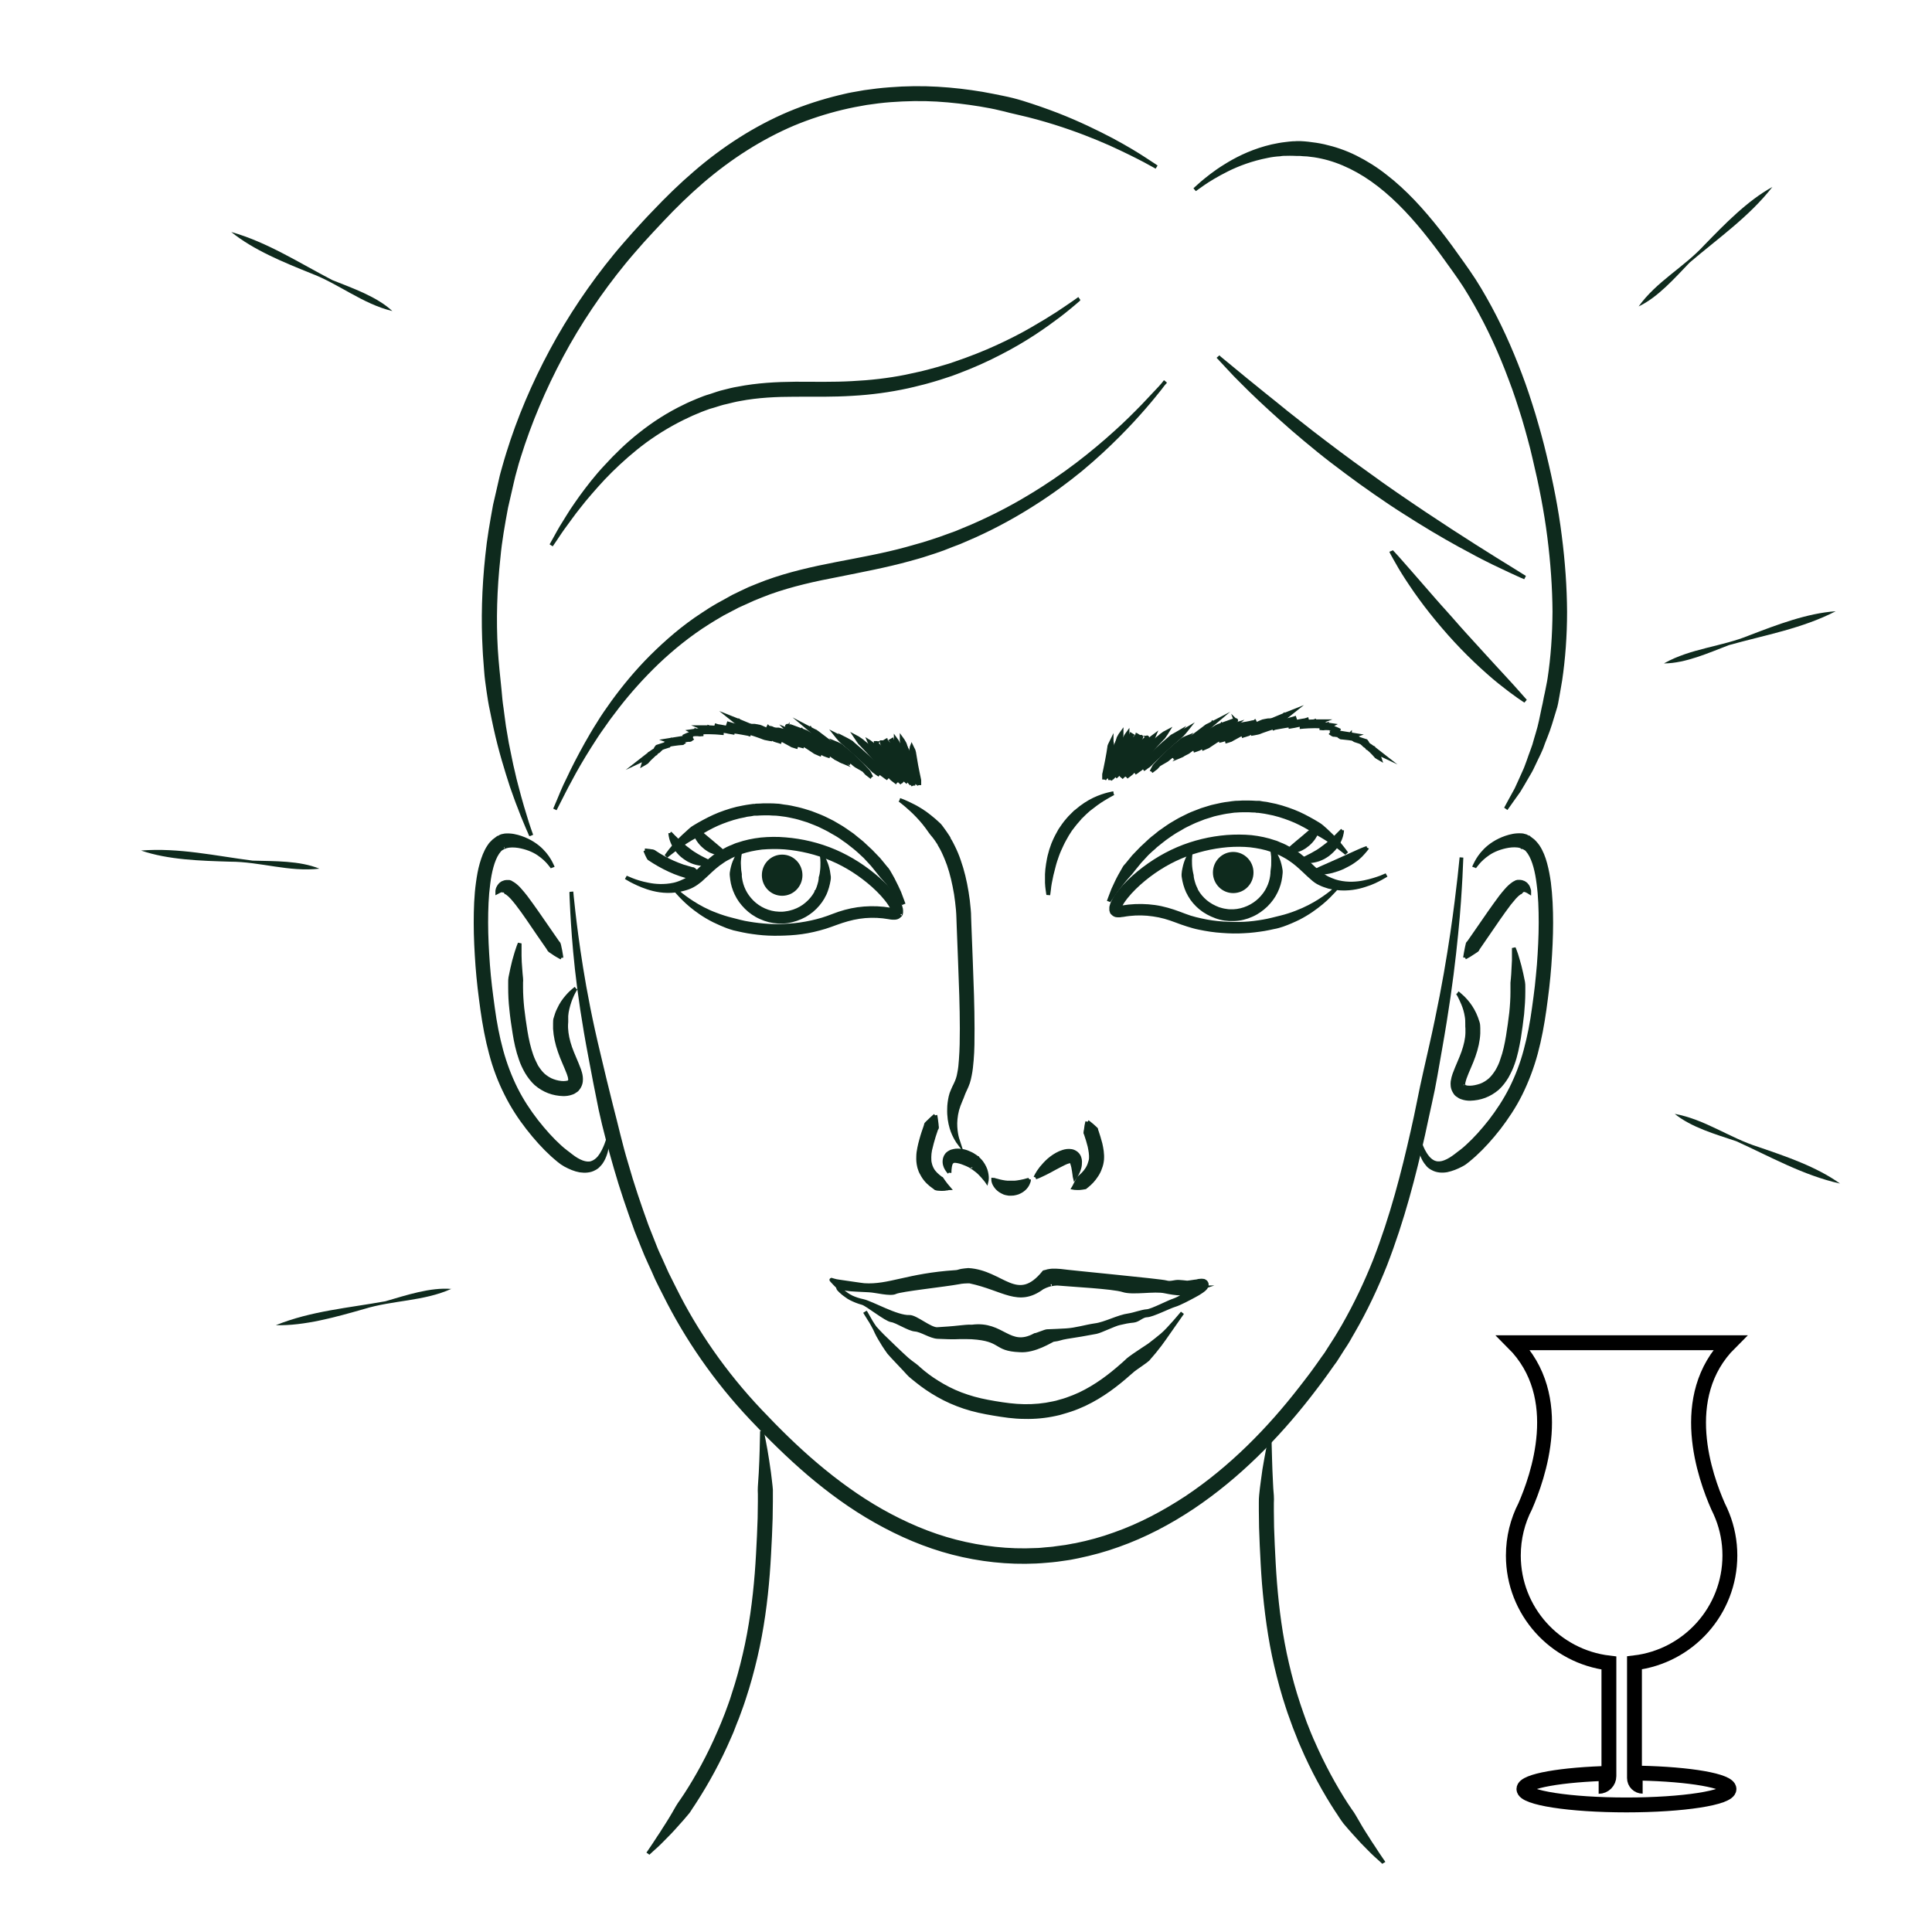 <?xml version="1.0" encoding="UTF-8"?><svg id="Vrstva_2" xmlns="http://www.w3.org/2000/svg" viewBox="0 0 130 130"><defs><style>.cls-1,.cls-2,.cls-3{fill:#0e2a1d;}.cls-1,.cls-4{stroke-miterlimit:10;}.cls-1,.cls-3{stroke:#0e2a1d;stroke-width:.25px;}.cls-2{stroke-width:0px;}.cls-4{fill:none;stroke:#000;}</style></defs><path class="cls-3" d="M38.45,60s.04.47.14,1.34c.1.88.26,2.16.52,3.78.26,1.62.63,3.57,1.17,5.8.26,1.12.55,2.3.86,3.54.33,1.24.61,2.55,1.02,3.89.38,1.35.85,2.73,1.36,4.14.14.35.28.7.42,1.06.07.18.14.36.21.53.07.18.16.35.24.53.16.35.32.71.48,1.07.17.35.35.71.53,1.06,1.42,2.86,3.34,5.64,5.72,8.16,1.2,1.27,2.45,2.51,3.81,3.66,1.36,1.15,2.81,2.21,4.38,3.1,1.56.88,3.24,1.61,4.99,2.06,1.75.45,3.57.66,5.39.57.24,0,.46-.03.68-.05.22-.02.45-.03.67-.07l.67-.09c.22-.03.44-.09.67-.12.89-.18,1.77-.42,2.62-.73,1.71-.6,3.32-1.46,4.83-2.45,3.01-2.01,5.54-4.6,7.67-7.34.27-.34.53-.69.79-1.03.25-.33.5-.7.75-1.05l.19-.26.17-.27c.11-.18.23-.35.34-.53.11-.18.23-.35.33-.53.11-.18.21-.36.32-.54.83-1.45,1.53-2.93,2.12-4.41,1.16-2.98,1.91-5.93,2.53-8.67.32-1.37.55-2.7.84-3.95.28-1.25.56-2.44.79-3.56.47-2.23.8-4.2,1.04-5.82.24-1.62.39-2.91.49-3.78.09-.88.14-1.34.14-1.34,0,0-.02.47-.06,1.35-.05.88-.12,2.17-.29,3.81-.16,1.64-.4,3.63-.77,5.9-.18,1.13-.4,2.33-.62,3.6-.06.32-.12.64-.18.96-.07.32-.14.65-.21.98-.15.66-.29,1.34-.44,2.03-.62,2.75-1.38,5.74-2.56,8.78-.6,1.51-1.31,3.03-2.17,4.51-.11.18-.21.37-.32.56-.11.19-.23.37-.35.55-.12.18-.24.37-.35.55l-.18.28-.19.26c-.25.35-.49.7-.76,1.06-.26.35-.53.7-.8,1.05-2.17,2.78-4.76,5.43-7.85,7.5-1.55,1.03-3.21,1.91-4.99,2.54-.88.32-1.8.57-2.72.76-.23.04-.46.1-.7.13l-.7.1c-.23.03-.47.05-.71.07-.24.02-.47.04-.71.05-1.88.09-3.78-.12-5.6-.59-1.82-.47-3.56-1.22-5.17-2.13-1.62-.91-3.11-2-4.5-3.18-1.38-1.18-2.66-2.44-3.86-3.72-2.43-2.57-4.39-5.43-5.84-8.34-.18-.36-.37-.72-.54-1.08-.16-.37-.32-.73-.49-1.09-.08-.18-.16-.36-.24-.54-.07-.18-.15-.36-.22-.54-.15-.36-.29-.72-.43-1.07-.52-1.44-1-2.83-1.39-4.2-.39-1.36-.75-2.67-1.02-3.93-.26-1.26-.49-2.46-.7-3.59-.43-2.25-.72-4.24-.9-5.88-.18-1.64-.26-2.93-.31-3.81-.05-.88-.06-1.35-.06-1.35"/><path class="cls-3" d="M43.6,124.73s.07-.1.19-.28c.06-.09.14-.21.23-.34.09-.13.19-.29.3-.46.12-.17.24-.36.37-.57.14-.21.28-.44.43-.68.15-.24.3-.51.46-.79.08-.14.17-.27.27-.41.1-.14.19-.28.29-.43.76-1.17,1.56-2.61,2.25-4.22.04-.1.09-.2.13-.3.04-.1.09-.21.13-.31.08-.21.17-.42.25-.63.15-.42.32-.84.45-1.29.29-.87.54-1.78.75-2.69.43-1.83.67-3.69.81-5.45.07-.88.11-1.74.15-2.55.04-.81.06-1.57.06-2.28,0-.18,0-.35,0-.52-.01-.17-.01-.33,0-.5.02-.32.04-.63.06-.92.03-.58.05-1.08.06-1.5.02-.83.03-1.31.03-1.31,0,0,.02.12.07.34.04.22.11.54.18.95.07.41.15.91.23,1.49.04.29.07.6.11.93.02.16.03.33.02.5v.53c0,.72-.02,1.5-.06,2.32-.04.82-.08,1.68-.15,2.57-.14,1.79-.39,3.7-.83,5.57-.22.94-.47,1.86-.77,2.76-.14.45-.31.89-.47,1.33-.09.21-.17.42-.25.63-.04.1-.08.21-.12.31-.05.11-.09.21-.14.32-.71,1.65-1.53,3.12-2.31,4.33-.1.15-.19.3-.29.44-.09.15-.18.29-.29.41-.21.25-.41.49-.61.7-.38.44-.74.8-1.03,1.09-.29.3-.53.51-.7.66-.16.15-.25.23-.25.23"/><path class="cls-3" d="M93.1,125.32s-.09-.08-.25-.23c-.17-.15-.41-.36-.7-.66-.3-.29-.65-.66-1.03-1.09-.2-.21-.39-.45-.61-.7-.1-.13-.2-.27-.29-.41-.09-.15-.19-.29-.29-.44-.78-1.2-1.6-2.67-2.31-4.33-.05-.11-.09-.21-.14-.32-.04-.1-.08-.21-.12-.31-.08-.21-.17-.42-.25-.63-.15-.44-.33-.88-.47-1.33-.3-.9-.55-1.83-.77-2.76-.44-1.87-.68-3.78-.83-5.57-.07-.89-.11-1.76-.15-2.57-.04-.82-.06-1.6-.06-2.32v-.53c0-.17,0-.34.02-.5.03-.33.07-.64.11-.93.07-.58.15-1.08.23-1.49.07-.41.14-.74.18-.95.05-.22.07-.34.07-.34,0,0,0,.48.03,1.31.01.41.03.92.06,1.5.01.29.03.59.06.92.01.16.01.33,0,.5,0,.17,0,.34,0,.52,0,.71.02,1.47.06,2.28.04.81.08,1.67.15,2.55.14,1.76.38,3.63.81,5.46.21.91.46,1.82.75,2.69.14.44.3.86.45,1.29.08.21.17.42.25.63.04.11.09.21.13.31.04.1.08.2.13.3.7,1.61,1.49,3.04,2.25,4.22.1.15.19.29.29.43.1.13.19.27.27.41.16.28.31.54.46.79.15.24.29.47.43.68.13.21.25.4.37.57.11.17.22.33.3.46.09.13.17.25.23.34.13.18.19.28.19.28"/><path class="cls-1" d="M60.53,53.82s.09.03.26.1c.17.07.41.18.72.34.3.16.67.38,1.05.69.19.15.39.32.59.51.1.09.19.21.27.33.04.06.09.12.13.18l.07.1.06.09c.04.06.08.12.12.18l.03.05h0s.02.05.02.05v.03s.07.1.07.1c.07.13.15.26.22.42.04.08.07.15.11.23.03.08.06.15.1.23.07.15.12.32.18.48.23.65.4,1.36.52,2.1.06.37.11.75.14,1.13.02.19.03.4.03.58,0,.19.02.38.02.57.03.77.06,1.54.09,2.32.06,1.56.12,3.11.12,4.58,0,.74,0,1.45-.06,2.13-.03.34-.06.68-.13,1.01-.03.17-.07.33-.12.49-.06.16-.13.35-.19.46-.06.13-.12.25-.16.37-.04.12-.09.24-.14.35-.1.23-.18.45-.24.66-.11.43-.14.83-.12,1.15.02.33.07.59.12.77.05.18.08.27.08.27,0,0-.06-.08-.15-.24-.09-.16-.22-.4-.32-.74-.1-.34-.18-.78-.16-1.29,0-.26.04-.53.1-.81.03-.14.08-.28.14-.41.06-.14.12-.28.19-.41.07-.15.11-.24.15-.36.04-.13.08-.26.1-.41.06-.28.09-.6.11-.92.05-.65.06-1.35.06-2.07,0-1.45-.06-3-.12-4.55-.03-.78-.06-1.55-.09-2.32,0-.19-.02-.38-.02-.57,0-.19-.02-.36-.03-.55-.03-.36-.08-.72-.13-1.07-.12-.7-.27-1.37-.48-1.97-.06-.15-.11-.3-.17-.44-.03-.07-.06-.14-.09-.21-.03-.07-.06-.13-.09-.2-.06-.13-.13-.26-.21-.4l-.06-.1v-.02s-.03-.03,0,.02h0s0-.02,0-.02l-.03-.05c-.04-.06-.08-.12-.12-.18l-.06-.09-.05-.07c-.04-.05-.08-.11-.12-.16-.09-.1-.17-.2-.24-.3-.14-.21-.29-.4-.43-.58-.29-.35-.57-.64-.82-.87-.25-.23-.45-.4-.59-.51-.14-.11-.22-.17-.22-.17"/><path class="cls-1" d="M63.87,78.88s-.06-.05-.13-.16c-.07-.11-.18-.27-.19-.54,0-.13.02-.31.15-.47,0-.03.15-.15.22-.18.08-.05.17-.07.26-.09.17-.04.34-.03.5-.01.16.02.31.06.45.12.15.06.28.12.41.21.06.04.13.08.19.13l.04.03h.01s.01.02.02.03l.02.02s.05.04.07.07c.12.12.2.23.27.35.07.12.12.23.16.34.07.22.09.41.09.54s-.02.21-.02.21c0,0-.04-.06-.12-.15-.08-.1-.19-.23-.32-.36-.07-.07-.14-.14-.22-.2-.08-.06-.17-.13-.24-.18l-.08-.05h-.02s-.02-.03,0-.01h0s-.03-.03-.03-.03c-.05-.03-.1-.05-.15-.08-.1-.05-.21-.1-.32-.14-.11-.05-.22-.08-.32-.11-.1-.03-.21-.04-.28-.05-.04,0-.07,0-.1,0-.02,0-.02,0-.02,0,0,0,0-.01-.02,0l-.04.03s-.09.05-.12.12c-.06.14-.08.32-.09.44,0,.13-.01.2-.01.2"/><path class="cls-1" d="M62.94,75.05s.03.11.05.29c.01.09.03.2.04.32,0,.06.01.13.02.19,0,.03,0,.06-.03.09-.02.03-.03.06-.04.09-.09.26-.19.56-.27.87-.04.16-.08.32-.12.48-.03.16-.05.32-.05.48,0,.16,0,.31.04.44.01.07.04.13.06.2l.04.09s.02.03.02.04l.03.06c.06.11.15.22.24.31.09.09.19.17.28.24.03.02.05.03.07.05.03,0,.05.02.06.05.03.05.07.1.1.15.07.09.13.18.18.24.11.14.18.22.18.22,0,0-.03,0-.07.02-.05,0-.12.02-.21.03-.09,0-.2.02-.33,0-.06,0-.13,0-.21-.02-.04,0-.07-.02-.1-.05-.03-.03-.06-.04-.09-.07-.13-.09-.26-.19-.39-.32-.13-.13-.25-.28-.36-.47l-.03-.06s-.02-.05-.04-.07c-.02-.05-.04-.09-.07-.14-.03-.1-.08-.2-.1-.31-.05-.21-.07-.43-.06-.64,0-.21.03-.41.07-.6.04-.19.08-.37.13-.54.09-.34.2-.65.29-.91,0-.03.02-.06.03-.1,0-.03.01-.07.04-.09.05-.05.09-.1.14-.14.09-.09.17-.16.23-.22.13-.12.22-.19.22-.19"/><path class="cls-1" d="M73.18,75.49s.09.05.21.16c.06.05.14.11.22.19.04.04.09.08.13.12.03.02.03.05.03.08,0,.03.02.06.03.09.08.24.17.52.25.83.07.32.14.67.11,1.07-.02.2-.06.39-.14.58l-.04.11-.06.13c-.04.09-.09.16-.14.24-.19.3-.42.53-.63.7-.03.02-.05.04-.08.06-.02.03-.04.05-.08.05-.06.01-.13.02-.19.03-.12.02-.22.02-.3.02-.17,0-.27-.02-.27-.02,0,0,.05-.08.12-.23.04-.07.08-.15.13-.25.02-.05.05-.1.07-.15,0-.03.03-.04.05-.05.02-.01.04-.03.06-.05.16-.14.34-.31.48-.53.03-.05.07-.11.09-.16l.04-.08.04-.11c.04-.11.08-.24.09-.36.02-.25-.03-.55-.09-.83-.07-.28-.15-.54-.23-.77-.01-.03-.02-.06-.03-.08-.02-.02-.03-.05-.02-.08,0-.06.02-.12.03-.17.01-.11.03-.21.04-.29.03-.16.06-.26.06-.26"/><path class="cls-1" d="M69.67,79.23s.12-.29.39-.63c.14-.17.31-.36.51-.54.21-.18.45-.35.74-.48.15-.06.3-.12.49-.14.09-.01.2-.01.31.01.11.02.23.08.33.16.1.09.16.19.19.28.03.09.05.18.05.26,0,.15-.01.29-.04.4-.06.23-.14.4-.21.51-.07.11-.11.17-.11.17,0,0-.02-.08-.03-.2-.02-.13-.04-.31-.08-.5-.02-.09-.05-.19-.08-.28-.03-.09-.09-.14-.1-.12,0,.01-.04,0-.12.03-.08.02-.19.06-.29.11-.22.1-.44.23-.66.34-.22.12-.43.24-.62.33-.19.09-.35.17-.47.22-.12.05-.19.07-.19.07"/><path class="cls-3" d="M74.92,53.38s-.12.06-.33.18c-.21.12-.5.29-.82.52-.16.12-.33.25-.51.39-.17.15-.35.31-.52.49l-.03.03s-.02.02,0,0l-.02.02-.06.07c-.04.05-.09.1-.13.15l-.13.15-.12.15c-.07.1-.16.2-.23.3l-.21.33c-.13.23-.26.45-.37.69-.06.12-.11.24-.16.35-.05.12-.1.23-.14.35-.04.12-.08.23-.12.35-.03.12-.08.23-.1.34-.06.22-.11.43-.16.63-.04.2-.08.38-.11.54-.03.16-.05.31-.06.43-.03.24-.05.38-.05.38,0,0,0-.03-.02-.1,0-.06-.03-.16-.04-.28-.02-.12-.03-.27-.04-.44,0-.09,0-.18,0-.27,0-.09,0-.2,0-.3.01-.21.03-.44.07-.68s.08-.49.16-.75c.03-.13.07-.26.12-.39.04-.13.09-.26.15-.39.11-.26.25-.51.39-.76l.24-.35c.08-.12.18-.23.27-.34.05-.06.09-.11.14-.16l.14-.14s.09-.09.14-.14l.07-.07.02-.02s.02-.01.03-.02l.04-.03c.4-.35.82-.62,1.2-.8.38-.18.71-.28.94-.34.24-.06.37-.08.37-.08"/><path class="cls-3" d="M45.33,59.78s.03.02.08.07c.05.05.13.12.24.2.21.18.52.42.94.69.42.27.96.57,1.59.8.16.06.34.13.51.18.17.05.35.11.53.15.37.09.76.21,1.18.27.41.07.85.12,1.31.15.45.03.92.02,1.41-.02.48-.03.97-.1,1.47-.21.25-.05.49-.12.74-.19.25-.08.49-.16.74-.26.51-.2,1.07-.36,1.64-.44s1.16-.09,1.75-.03c.15.02.29.04.43.06.07,0,.14.02.19.02.05,0,.11,0,.06,0-.01,0-.03.02-.04.03,0,0,0,0,0,.01.01-.03-.03.06-.02.04v-.03s.02-.03.01-.02c0,0,0,.01,0,.02,0,0,0,.01,0,.02,0,0,0,0,0,0,0,0,0-.01,0-.02v-.03s-.03-.05-.03-.07c-.04-.11-.11-.22-.18-.33-.3-.45-.69-.86-1.11-1.24-.84-.75-1.8-1.37-2.82-1.8-1.01-.43-2.09-.68-3.14-.77-.52-.04-1.04-.03-1.54.01-.5.06-.98.16-1.42.31-.12.03-.22.09-.33.13-.11.05-.22.09-.32.14-.1.06-.2.11-.3.16l-.14.08-.15.1c-.37.24-.69.53-1,.83-.16.15-.32.3-.48.44-.17.14-.35.27-.54.37-.19.1-.39.17-.59.22-.1.02-.19.05-.29.07-.09.01-.17.03-.27.04-.75.09-1.38-.05-1.87-.21-.49-.16-.85-.35-1.09-.47-.24-.13-.36-.21-.36-.21,0,0,.13.06.38.16.25.1.63.23,1.11.32.48.1,1.1.14,1.74,0,.08-.01.17-.05.25-.07.07-.02.16-.06.24-.09.16-.07.32-.14.47-.24.3-.2.6-.43.91-.74.32-.3.66-.63,1.08-.9l.15-.1.17-.09c.11-.06.22-.12.33-.18.11-.06.23-.1.35-.15.12-.05.23-.11.36-.14.49-.17,1.01-.28,1.55-.34.53-.05,1.09-.06,1.64-.01,1.11.09,2.23.35,3.31.81,1.07.46,2.08,1.11,2.97,1.9.44.4.86.83,1.21,1.35.09.13.17.27.23.43.02.04.03.08.04.13l.02.07s0,.06.01.09c0,.02,0,.03,0,.05,0,.03,0,.05,0,.08,0,.03,0,.05-.01.07,0,.03,0,.02-.01.03v.03s-.05.09-.04.06l-.03.03s-.08.08-.12.1c-.09.05-.16.05-.22.06-.06,0-.1,0-.15,0-.09,0-.16-.02-.23-.03-.14-.02-.28-.04-.41-.06-.54-.06-1.09-.05-1.61.03-.53.08-1.03.23-1.53.41-.25.09-.51.19-.77.27-.26.08-.53.15-.79.21-.52.12-1.04.19-1.55.22-.5.03-1,.04-1.47.02-.47-.02-.93-.08-1.37-.15-.22-.04-.43-.08-.64-.13-.1-.02-.21-.05-.31-.07-.1-.03-.2-.06-.29-.09-.19-.06-.38-.15-.56-.22-.18-.07-.33-.16-.5-.23-.66-.33-1.16-.7-1.56-1.03-.39-.33-.67-.63-.85-.83-.09-.1-.16-.18-.21-.24-.05-.05-.07-.08-.07-.08"/><path class="cls-3" d="M60.79,60.84s-.18-.25-.49-.7c-.17-.21-.36-.47-.59-.75-.12-.14-.25-.28-.39-.44-.13-.16-.26-.33-.4-.5-.07-.09-.14-.18-.22-.27-.08-.08-.16-.17-.24-.26-.08-.09-.17-.18-.25-.27-.09-.09-.18-.17-.28-.26-.09-.09-.19-.17-.29-.26-.1-.09-.21-.17-.31-.25-.1-.08-.21-.17-.32-.25-.11-.08-.23-.15-.34-.24-.12-.08-.23-.16-.35-.23-.12-.07-.24-.14-.37-.21-.24-.15-.51-.27-.77-.4-.13-.07-.27-.11-.4-.17-.14-.05-.27-.11-.41-.16l-.42-.13c-.14-.04-.28-.09-.43-.12-.29-.06-.57-.13-.86-.16-.15-.02-.29-.04-.44-.05-.15,0-.29-.01-.44-.02h-.21s-.21,0-.21,0c-.15,0-.29.01-.43.02-.03,0-.08,0-.09,0h-.11s-.21.04-.21.04c-.15.02-.29.03-.41.07-.53.09-1.05.26-1.52.44-.47.18-.9.41-1.28.63-.09.06-.19.12-.28.17-.09.06-.17.12-.26.17-.18.09-.35.2-.5.29-.31.19-.58.37-.79.53-.21.16-.38.29-.49.38-.11.09-.17.14-.17.14,0,0,.05-.06.13-.18.09-.12.21-.29.39-.49.18-.21.4-.45.68-.71.14-.13.29-.27.45-.41.16-.15.37-.24.57-.37.41-.23.86-.47,1.36-.67.5-.19,1.04-.37,1.63-.47.15-.03.29-.05.43-.07l.22-.03h.11c.06-.02.08-.02.12-.02.15,0,.3-.01.45-.02h.23s.23,0,.23,0c.15,0,.31.01.46.02.15,0,.31.04.46.06.31.03.62.1.92.17.15.03.3.08.45.12l.45.14c.15.06.29.11.44.17.14.06.29.11.43.18.27.14.56.26.81.42.13.08.26.15.39.23s.25.17.37.25c.12.08.24.17.36.25.11.09.22.18.33.27.11.09.22.17.32.26.1.09.2.19.3.28.1.09.2.18.29.27.09.09.18.19.27.28.09.09.17.18.26.27.08.09.15.19.23.28.08.09.15.18.22.27.08.08.15.17.2.26.11.19.21.36.3.53.18.34.32.65.43.89.19.51.3.8.3.8"/><path class="cls-3" d="M49.82,57.29s0,.05-.03.14c-.02.09-.04.22-.05.38-.02.17-.02.36,0,.59,0,.11.02.23.04.35.01.06.02.12.01.18,0,.06.01.12.02.19.04.26.11.52.25.81.12.25.31.52.54.75.46.46,1.12.77,1.81.79h.06s.04,0,.06,0h.14c.09-.01.16-.01.25-.03.17-.02.34-.07.5-.12.32-.11.62-.28.86-.49.25-.21.45-.45.6-.71l.05-.1v-.02s.02-.01.02-.01h0s0,0,0,0c0,0,0,.02,0,0l.03-.06c.03-.07.07-.15.09-.21.04-.12.08-.25.11-.38,0-.06.03-.13.03-.19,0-.06,0-.12.03-.18.03-.12.05-.23.06-.34.03-.22.03-.42.03-.59,0-.33-.05-.53-.05-.53,0,0,.03.04.07.12.05.08.12.2.18.36.07.16.14.36.19.61.02.12.04.26.06.4.01.15-.03.29-.06.45-.03.15-.08.31-.14.48-.03.09-.06.15-.09.22l-.03.06-.04.07-.06.12c-.18.31-.43.61-.73.86-.3.25-.65.45-1.04.58-.19.06-.39.12-.59.15-.1.02-.21.02-.32.03h-.14s-.04,0-.08,0h-.08c-.41-.02-.82-.12-1.19-.29-.37-.16-.71-.4-.98-.67-.28-.28-.5-.58-.66-.92-.15-.31-.25-.65-.29-.96-.01-.16-.05-.31-.03-.45.02-.15.05-.28.08-.4.06-.24.15-.44.23-.6.08-.16.15-.27.2-.35.05-.08.09-.11.09-.11"/><path class="cls-3" d="M53.87,58.89c0,.69-.55,1.26-1.24,1.26s-1.24-.56-1.24-1.26.55-1.26,1.24-1.26,1.24.56,1.24,1.26"/><path class="cls-3" d="M43.39,57.22s.08,0,.21.02c.06,0,.14.02.22.03.04,0,.09.01.13.02.02,0,.04.02.06.03.02.02.04.03.06.04.31.21.74.46,1.19.66.22.1.46.19.68.27.22.07.43.13.61.18.02,0,.04.01.07.01.02,0,.04,0,.06.02.04.03.07.06.1.09.07.06.12.11.17.15.1.08.15.14.15.14,0,0-.07.03-.19.07-.06.02-.14.04-.22.06-.04,0-.09.02-.14.03-.03,0-.05,0-.07,0-.02,0-.05-.01-.07-.02-.19-.05-.42-.11-.65-.19-.24-.08-.48-.18-.72-.29-.48-.22-.94-.49-1.27-.71-.02-.01-.04-.03-.06-.04-.02,0-.04-.02-.05-.04-.03-.04-.05-.09-.07-.13-.04-.08-.08-.15-.1-.21-.03-.06-.04-.11-.06-.14-.01-.03-.02-.05-.02-.05"/><path class="cls-3" d="M45.08,56.05s.04.04.12.12c.07.07.17.18.29.29.24.24.55.52.88.76.04.03.09.06.12.09l.13.09c.08.05.17.11.26.16.17.1.33.19.48.26.31.15.51.26.51.26,0,0-.06.02-.16.04s-.25.03-.43.02c-.18-.01-.39-.05-.6-.12-.11-.04-.21-.08-.32-.14-.06-.03-.11-.06-.15-.09-.06-.03-.1-.07-.15-.1-.2-.14-.38-.32-.51-.5-.14-.18-.24-.37-.31-.54-.14-.34-.14-.59-.14-.59"/><path class="cls-3" d="M46.67,55.67s.04.03.11.08c.06.05.15.12.26.2.19.16.44.38.7.59.25.21.51.43.7.59.1.09.18.16.24.22.06.06.09.09.09.09,0,0-.05.01-.13.01s-.2,0-.34-.03c-.14-.03-.3-.08-.46-.15-.08-.04-.16-.08-.24-.14-.07-.04-.15-.11-.22-.17-.29-.24-.5-.57-.6-.84-.05-.13-.08-.25-.09-.34-.01-.08-.01-.13-.01-.13"/><path class="cls-3" d="M90.06,59.6s-.02.03-.07.08c-.05.06-.11.13-.21.24-.19.2-.46.5-.86.83-.4.33-.9.7-1.55,1.03-.16.07-.32.16-.5.23-.18.07-.37.16-.56.22-.09.03-.19.06-.29.09-.1.03-.2.05-.31.07-.21.05-.42.09-.64.13-.44.07-.9.13-1.37.15-.48.03-.97.02-1.47-.02-.51-.03-1.02-.11-1.55-.22-.26-.05-.52-.13-.78-.21-.26-.08-.53-.18-.77-.27-.5-.19-1-.34-1.53-.41-.53-.08-1.07-.09-1.61-.03-.14.02-.27.03-.41.06-.07,0-.15.02-.23.03-.04,0-.09,0-.15,0-.06,0-.13-.01-.22-.06-.04-.03-.09-.06-.12-.1l-.03-.03s-.04-.07-.03-.06v-.03s-.01,0-.02-.03c0-.02-.01-.05-.01-.07,0-.03,0-.05,0-.08,0-.02,0-.03,0-.05,0-.03,0-.06.01-.09l.02-.07c.01-.05.03-.09.04-.13.07-.16.15-.3.23-.43.35-.52.77-.95,1.21-1.35.89-.79,1.9-1.44,2.97-1.9,1.08-.46,2.2-.72,3.31-.81.55-.04,1.1-.04,1.64.01.54.06,1.06.17,1.55.34.13.03.24.09.36.14.12.05.24.09.35.15.11.06.22.12.33.18l.17.09.15.1c.42.27.77.6,1.08.9.31.31.61.54.91.74.15.1.31.18.47.24.08.03.17.06.24.09.09.02.18.06.25.07.64.15,1.26.1,1.74,0,.49-.1.86-.23,1.11-.32.25-.1.38-.16.38-.16,0,0-.12.08-.36.21-.24.13-.59.32-1.09.47-.49.16-1.12.29-1.87.21-.1,0-.18-.03-.27-.04-.1-.02-.19-.04-.29-.06-.19-.06-.39-.12-.59-.22-.2-.09-.38-.22-.54-.37-.17-.15-.33-.29-.48-.44-.32-.3-.63-.59-1-.83l-.15-.1-.14-.08c-.1-.06-.2-.11-.3-.16-.1-.06-.21-.09-.32-.14-.11-.04-.21-.1-.33-.13-.45-.16-.93-.25-1.42-.31-.5-.05-1.01-.05-1.54-.01-1.04.09-2.12.34-3.14.77-1.02.43-1.98,1.05-2.82,1.8-.42.38-.81.79-1.11,1.24-.07.11-.14.23-.18.33,0,.03-.02.05-.02.07v.03s-.01.01-.01.02c0,0,0,.01,0,0,0,0,0-.01,0-.02,0,0,0-.01,0-.02,0,0,0,.01,0,.02v.03s-.03-.07-.01-.04c0,0,0,0,0-.01-.02-.02-.03-.03-.04-.03-.05-.02,0,0,.06,0,.06,0,.12-.01.19-.02.14-.02.29-.04.43-.06.59-.06,1.18-.05,1.75.03s1.13.25,1.64.44c.26.1.5.19.74.27.24.07.49.14.74.19.5.11.99.18,1.47.21.48.03.95.04,1.41.02.45-.02.89-.08,1.3-.15.42-.07.8-.18,1.18-.27.19-.04.36-.1.53-.15.17-.05.35-.12.51-.18.63-.24,1.17-.53,1.59-.8.42-.27.74-.52.94-.69.11-.09.18-.15.24-.2.05-.05.08-.07.08-.07"/><path class="cls-3" d="M74.6,60.66s.1-.29.3-.8c.12-.25.25-.56.43-.89.09-.17.2-.34.3-.53.05-.1.12-.18.2-.26.07-.09.15-.18.22-.27.08-.09.15-.19.23-.28.08-.09.17-.18.26-.27.09-.09.18-.18.27-.28.09-.09.19-.18.29-.27.1-.09.2-.18.3-.28.1-.09.21-.18.32-.26.11-.09.22-.18.33-.27.12-.08.24-.16.36-.25.12-.08.24-.17.37-.25s.26-.15.39-.23c.26-.16.54-.28.81-.42.14-.07.28-.12.43-.18.15-.06.29-.11.44-.17l.45-.14c.15-.05.3-.09.45-.12.31-.07.61-.14.92-.17.15-.02.31-.05.46-.06.15,0,.31-.01.46-.02h.23s.23,0,.23,0c.15,0,.3.01.46.02.04,0,.06,0,.12,0h.11s.22.04.22.04c.14.02.29.03.43.07.59.1,1.13.28,1.63.47.5.19.95.44,1.36.67.2.13.4.22.57.37.17.14.31.28.45.41.28.26.5.51.68.71.18.21.3.38.39.49.09.12.13.18.13.18,0,0-.06-.05-.17-.14-.11-.09-.28-.22-.49-.38-.21-.16-.48-.34-.79-.53-.16-.09-.32-.2-.5-.29-.09-.05-.18-.1-.26-.17-.09-.06-.18-.11-.28-.17-.38-.22-.81-.45-1.28-.63-.47-.18-.99-.35-1.52-.44-.13-.03-.27-.05-.41-.07l-.22-.03h-.11s-.07-.02-.1-.02c-.14,0-.29-.01-.43-.02h-.21s-.21,0-.21,0c-.15,0-.29.01-.44.02-.15,0-.29.03-.44.05-.29.03-.58.1-.86.16-.15.03-.29.07-.43.12l-.42.13c-.14.05-.27.11-.41.16-.14.06-.27.1-.4.17-.26.13-.53.24-.77.4-.12.07-.25.14-.37.21-.12.07-.23.16-.35.23-.12.08-.23.16-.34.24-.11.09-.21.17-.32.25-.1.09-.21.16-.31.25-.09.09-.19.18-.29.26-.09.09-.19.17-.28.26-.09.09-.17.18-.25.27-.08.09-.16.18-.24.26-.08.09-.15.18-.22.27-.15.17-.27.34-.4.5-.14.15-.27.3-.39.44-.23.28-.43.54-.59.75-.31.44-.49.7-.49.7"/><path class="cls-3" d="M85.58,57.11s.03.04.08.11c.05.08.13.19.21.35.08.16.17.35.23.6.03.12.06.25.08.4.02.15-.02.29-.03.45-.04.31-.14.65-.29.96-.16.34-.38.64-.66.92-.28.27-.61.51-.98.67-.37.17-.78.27-1.19.28h-.08s-.06,0-.08,0h-.14c-.1-.01-.22-.02-.32-.03-.21-.03-.4-.08-.59-.15-.38-.14-.74-.33-1.04-.58-.3-.25-.55-.54-.73-.86l-.06-.12-.04-.07-.03-.06c-.03-.08-.06-.14-.09-.22-.06-.17-.11-.33-.14-.48-.02-.15-.07-.3-.06-.45.01-.15.03-.28.06-.4.05-.25.12-.45.19-.61.07-.16.13-.28.18-.36.05-.08.07-.12.07-.12,0,0-.04.19-.05.53,0,.17,0,.37.03.59.01.11.04.23.06.34.02.06.03.12.03.18,0,.06.02.12.03.19.03.13.07.26.11.38.02.06.06.14.09.21l.03.06s0-.01,0,0h0s0,0,0,0h0s.01.04.01.04l.05.1c.15.26.35.5.6.71.25.21.55.37.86.49.16.05.33.1.5.12.09.02.16.02.25.03h.14s.06,0,.06,0h.06c.69-.03,1.35-.34,1.81-.8.23-.23.42-.49.54-.75.14-.28.21-.54.25-.81,0-.06.02-.13.02-.19,0-.06,0-.12.01-.18.02-.12.03-.24.04-.35.01-.22,0-.42,0-.59-.02-.16-.03-.3-.05-.38-.02-.09-.03-.14-.03-.14"/><path class="cls-3" d="M81.74,58.71c0,.69.55,1.26,1.24,1.26s1.24-.56,1.24-1.26-.56-1.26-1.24-1.26-1.24.56-1.24,1.26"/><path class="cls-3" d="M92,57.04s-.03.06-.11.15-.18.22-.32.36c-.14.14-.32.29-.53.43-.1.07-.21.14-.33.2-.11.06-.23.12-.35.18-.24.11-.49.19-.74.26-.24.06-.47.09-.67.11-.2.01-.37,0-.48,0-.12,0-.18-.02-.18-.02,0,0,.06-.03.16-.09.1-.05.25-.12.42-.2.34-.15.8-.36,1.26-.56.46-.21.91-.41,1.26-.57.18-.08.32-.14.43-.18.11-.04.17-.06.17-.06"/><path class="cls-3" d="M90.31,55.87s0,.25-.14.59c-.07.17-.17.36-.31.54-.14.18-.32.35-.51.5-.05.03-.1.07-.15.1-.05.03-.1.06-.15.09-.11.06-.22.1-.32.14-.21.07-.42.11-.6.12-.18,0-.33,0-.43-.02s-.16-.04-.16-.04c0,0,.21-.1.51-.26.15-.07.31-.16.48-.26.09-.05.18-.1.26-.16l.13-.09s.08-.06.12-.09c.34-.24.65-.53.88-.76.12-.12.22-.22.29-.29.07-.07.12-.12.12-.12"/><path class="cls-3" d="M88.72,55.49s0,.05-.01.13c-.01.09-.04.2-.09.34-.1.27-.31.59-.6.84-.07.06-.15.12-.22.17-.08.05-.16.1-.24.14-.16.08-.32.12-.46.15-.14.03-.26.03-.34.03s-.13-.01-.13-.01c0,0,.03-.04.09-.09.06-.06.15-.13.24-.22.19-.16.44-.38.7-.59.25-.22.51-.43.7-.59.1-.08.19-.15.26-.2.07-.05.11-.08.11-.08"/><path class="cls-1" d="M56.37,86.58s-.48-.48-.44-.48c.03,0,.22.1.6.14.23.03,1.47.22,1.62.23,1.67.11,2.91-.67,6.15-.88.14,0,.28-.07.42-.09s.29-.04.44-.05c2.31.14,3.27,2.4,5.09.15l.12-.03h.03s.04-.02.04-.02l.07-.02c.1-.02.19-.03.29-.04.19,0,.38,0,.56.02.71.1,6.77.67,7.1.77.33.1.57-.06.9-.03.08,0,.44.04.52.05.08,0,.29-.04.38-.05l.13-.02h.03s.01,0,.02-.01h.07c.09-.03.18-.05.28-.05.05,0,.1-.01.2.01.01,0,.02,0,.05.02.03.02.07.04.1.07.02.02,0,.01.02.02.06.12.03.1.04.17,0,.05,0,.06-.02.08,0,.02-.02.04-.02.06-.01.02-.03.04-.04.06-.09.11-.17.16-.25.22-.16.11-.32.21-.48.29-.33.18-1.02.55-1.36.65-.35.1-1.49.68-1.85.69-.35.01-.56.32-.9.36-.34.03-.63.09-.96.17-.34.07-1.23.52-1.56.59-.67.13-1.34.24-1.99.34-.44.07-.46.14-.89.19-.11.01-1.25.79-2.28.7-1.72-.07-1.12-.74-3.21-.87-.13,0-.26-.01-.39-.01s-.26,0-.39,0c-.53.03-1.05,0-1.53-.02-.48-.03-1.08-.46-1.5-.49-.43-.03-1.23-.58-1.6-.63-.37-.05-1.64-1.08-1.94-1.16-.3-.08-.56-.19-.78-.3-.05-.03-.11-.06-.16-.09-.05-.03-.09-.06-.13-.09-.09-.06-.16-.12-.23-.17-.13-.11-.23-.2-.29-.27-.03-.04-.05-.06-.06-.1,0-.03,0-.04,0-.04h0s0-.02,0-.02ZM56.45,86.61s-.01,0,.05.08c.05.06.15.15.28.26.07.05.14.11.23.17.04.03.09.06.14.09.05.02.1.05.15.08.22.1.48.19.77.25.6.13,2.27,1.11,3.12,1.07.43-.02,1.41.86,1.89.82.48-.03.97-.06,1.49-.12.13-.01.27-.03.41-.04s.28-.02.43-.01c2.08-.27,2.48,1.52,4.23.57.11,0,.7-.26.81-.26.43-.02.86-.03,1.29-.06.66-.04,1.27-.24,1.94-.34.67-.08,1.57-.58,2.27-.67.35-.05.89-.26,1.24-.28.34-.03,1.46-.62,1.79-.72.33-.11.98-.5,1.27-.68.15-.09.29-.19.42-.3.06-.05.13-.12.16-.15,0,0,0,.02-.01.02,0,.01,0,0,0,.05,0,.05-.02.02.04.13,0,0-.01-.02,0,0,.02.02.04.04.07.05h.01s-.03.01-.06.02c-.07.01-.15.03-.23.05l-.06.02h-.04s-.03.02-.03.02l-.13.03c-.08.02-.54.27-.63.28-.1,0-.19.01-.28,0-.38,0-.74-.07-1.09-.14-.71-.16-2.16.14-2.82-.08-.66-.22-3.63-.37-4.22-.43-.15-.02-.29-.02-.42,0-.06.01-.13.02-.19.03h-.05s-.02.01,0,.01h-.01s-.03.01-.03.01l-.11.03c-.13.04-.26.1-.4.17-1.63,1.2-2.59.08-4.89-.41-.12,0-.25,0-.37.01s-.25.02-.37.05c-.98.18-3.92.49-4.26.66-.34.17-1.31-.1-1.78-.12-.61-.04-1.17-.04-1.51-.1-.17-.03-.28-.09-.36-.1-.04,0-.07-.01-.08,0,0,0,0,0,0,0h0Z"/><path class="cls-1" d="M58.19,88.27s.59.97.7,1.09c.11.12.27.3.49.52.21.21,1.35,1.31,1.66,1.58.16.13.33.27.52.4.1.07.18.15.27.23.09.08.18.16.28.24.39.32.83.62,1.34.91.49.28,1.04.53,1.63.72.59.2,1.21.33,1.87.44.66.11,1.31.2,1.97.21.66.01,1.31-.05,1.94-.19l.23-.05.24-.07c.17-.04.31-.09.46-.14.29-.1.59-.22.87-.35,1.12-.53,2.06-1.26,2.83-1.94.1-.08.19-.17.28-.25.09-.09.18-.17.28-.24.1-.07.19-.14.28-.2.09-.07.9-.6.99-.66.33-.25.62-.48.86-.68.47-.39,1.38-1.5,1.38-1.5,0,0-.83,1.19-1.19,1.7-.18.26-.4.56-.68.9-.07.08-.14.17-.22.26-.08.08-.15.18-.23.27-.08.09-.9.64-.99.72-.1.08-.19.17-.29.25-.79.7-1.78,1.48-2.99,2.05-.31.14-.61.27-.95.38-.17.05-.33.11-.49.15l-.24.07-.26.06c-.68.15-1.39.22-2.1.2-.71,0-1.41-.11-2.07-.22-.67-.11-1.34-.25-1.97-.46-.63-.21-1.22-.47-1.76-.78-.53-.3-1.01-.63-1.43-.97-.11-.08-.2-.17-.31-.25-.1-.08-.19-.16-.28-.26-.16-.19-1.17-1.23-1.3-1.4-.26-.36-.46-.68-.62-.96-.16-.27-.26-.5-.33-.65-.07-.15-.64-1.14-.64-1.14"/><path class="cls-1" d="M69.24,79.36s0,.01,0,.04c0,.03,0,.06-.02.11-.03.09-.08.21-.17.33-.09.12-.23.25-.41.34-.09.05-.19.09-.29.11-.1.03-.21.04-.32.04h-.05s-.03,0-.03,0h-.06s-.11-.02-.17-.03c-.11-.02-.2-.06-.29-.11-.18-.09-.32-.22-.41-.34-.09-.12-.15-.24-.17-.33-.01-.04-.02-.08-.02-.11,0-.02,0-.04,0-.04,0,0,.01,0,.04.01.02,0,.06.01.1.03.08.02.19.05.31.08.12.03.25.05.38.07.03,0,.06,0,.1.01.03,0,.07,0,.1,0,.06,0,.13,0,.2,0,.07,0,.13,0,.2,0,.07,0,.13-.01.2-.02.13-.02.26-.04.38-.07.12-.03.23-.06.31-.08.04-.01.07-.02.1-.03.02,0,.03-.01.03-.01"/><path class="cls-1" d="M74.29,52.45s0-.04,0-.12c0-.04,0-.08,0-.14,0-.03,0-.05,0-.08,0-.03.01-.06.02-.09.05-.24.12-.56.18-.88.06-.32.12-.65.15-.89,0-.03,0-.06.02-.09.01-.03.02-.05.03-.07.02-.05.04-.09.06-.12.03-.07.05-.11.05-.11,0,0,0,.04.02.12,0,.04.01.08.02.14,0,.03,0,.05,0,.08,0,.03,0,.06-.01.09-.04.24-.1.57-.16.89-.06.32-.13.65-.18.89,0,.03,0,.06-.02.09-.01.03-.03.05-.04.07-.02.05-.04.09-.06.12-.04.06-.06.1-.06.1"/><path class="cls-1" d="M74.41,52.34s.01-.05.03-.14c0-.04.02-.09.03-.15,0-.03.01-.06.02-.1,0-.03.03-.06.04-.1.09-.28.22-.66.35-1.04.13-.38.25-.76.35-1.05.01-.03.02-.07.03-.1.02-.03.03-.06.05-.09.03-.05.06-.1.08-.14.05-.08.08-.12.08-.12,0,0,0,.05,0,.14,0,.04-.01.1-.02.16,0,.03,0,.06,0,.1,0,.03-.02.06-.03.1-.09.29-.22.67-.35,1.05-.13.38-.25.76-.35,1.05-.02.03-.02.07-.04.1-.02.03-.04.06-.06.08-.03.05-.07.1-.1.13-.06.07-.1.11-.1.11"/><path class="cls-1" d="M74.79,51.88c.03-.12.06-.23.1-.34.02-.05.06-.1.09-.15l.09-.15c.12-.2.23-.4.34-.6.11-.2.22-.4.32-.61l.16-.3s.02-.06.04-.08l.06-.07.12-.14.05.03-.07.07.02-.09.05.03-.04.17-.02.09s-.03.05-.04.08l-.16.31c-.11.2-.21.41-.33.61-.11.2-.22.4-.34.6l-.09.15s-.05.1-.09.15c-.08.09-.16.17-.26.25"/><path class="cls-1" d="M75.07,52.27s.02-.05.04-.14c.02-.04.03-.09.06-.15.01-.03.02-.06.03-.09.01-.03.04-.06.06-.09.16-.26.38-.6.6-.94.22-.34.44-.68.6-.94.02-.03.03-.07.06-.09.03-.03.05-.05.07-.07.05-.04.09-.08.12-.12.02-.02.03-.03.04-.04,0,0,.01-.01.02-.02h0s.02-.02.03,0c0,.04-.02.04-.02.04,0,0,.01-.02,0-.03.02,0,0,.02,0,.04,0,.02-.01.03-.02.06-.02.04-.04.09-.06.15-.01.03-.02.06-.03.1-.01.03-.04.06-.06.09-.16.26-.38.6-.6.94-.22.34-.44.68-.6.94-.02.03-.03.06-.06.09-.03.03-.05.05-.07.07-.04.04-.08.08-.12.12-.07.06-.11.1-.11.1"/><path class="cls-1" d="M75.38,52.25s.03-.05.07-.14c.03-.04.05-.1.09-.16.02-.03.03-.06.05-.1.02-.03.05-.06.08-.09.21-.26.5-.6.78-.94.28-.34.57-.68.78-.94.03-.03.05-.07.08-.09.03-.03.06-.05.09-.07.05-.04.1-.08.14-.11.08-.06.12-.09.12-.09,0,0-.02.05-.07.14-.02.04-.05.1-.09.16-.02.03-.03.06-.05.1-.02.03-.05.06-.07.09-.21.26-.5.6-.78.94-.28.34-.57.68-.78.94-.03.03-.05.07-.08.09-.03.03-.06.05-.09.07-.06.04-.1.08-.14.11-.08.06-.12.09-.12.09"/><path class="cls-1" d="M74.69,52.49s0-.04,0-.12c0-.04,0-.08,0-.14,0-.03,0-.05,0-.08,0-.03.01-.06.02-.09.05-.24.12-.56.18-.88.06-.32.12-.65.15-.89,0-.03,0-.06.02-.09.01-.03.02-.05.03-.07.02-.05.04-.09.06-.12.03-.07.05-.11.05-.11,0,0,0,.04.02.12,0,.04.01.08.02.13,0,.03,0,.06,0,.08,0,.03,0,.06-.01.09-.04.24-.1.57-.16.89-.06.32-.13.65-.18.89,0,.03,0,.06-.02.09-.01.03-.03.05-.04.07-.02.05-.04.09-.06.12-.04.06-.06.1-.06.1"/><path class="cls-1" d="M74.81,52.38s.01-.05.03-.14c0-.04.02-.09.03-.15,0-.03.01-.06.02-.1,0-.03.03-.06.04-.1.09-.28.22-.66.35-1.04.12-.38.25-.76.35-1.05.01-.03.02-.07.03-.1.02-.03.03-.06.05-.09.03-.05.06-.1.08-.14.05-.08.08-.12.08-.12,0,0,0,.05,0,.14,0,.04-.01.1-.02.16,0,.03,0,.06,0,.1,0,.03-.02.06-.03.1-.09.29-.22.67-.35,1.05-.13.38-.25.76-.35,1.05-.02.03-.02.07-.04.1-.02.03-.04.06-.06.08-.03.05-.07.1-.1.13-.06.07-.1.1-.1.1"/><path class="cls-1" d="M75.19,51.92c.03-.12.06-.23.1-.34.02-.05.06-.1.09-.15l.09-.15c.12-.2.23-.4.34-.6.11-.2.22-.4.32-.61l.16-.3s.02-.06.04-.08l.06-.07.12-.14.05.03-.07.07.02-.09.05.03-.04.17-.02.09s-.03.05-.04.08l-.16.31c-.11.2-.22.41-.33.61-.11.2-.22.4-.34.6l-.09.15s-.05.1-.09.15c-.08.09-.16.17-.26.25"/><path class="cls-1" d="M75.46,52.31s.02-.05.05-.14c.01-.04.03-.09.06-.15.01-.03.02-.06.03-.09.01-.03.04-.06.06-.09.16-.26.38-.6.6-.94.22-.34.44-.68.6-.94.02-.03.03-.07.06-.09.03-.03.05-.05.07-.07.05-.04.09-.08.12-.12.02-.02.03-.03.04-.04,0,0,.01-.01.02-.02h0s.02-.02.03,0c0,.04-.02.04-.02.04,0,0,.01-.02,0-.03.02,0,0,.02,0,.04,0,.02-.01.03-.02.06-.02.04-.04.09-.06.15-.01.03-.02.06-.03.1-.01.03-.04.06-.06.09-.16.26-.38.6-.6.94-.22.34-.44.68-.6.94-.02.03-.03.06-.06.09-.03.02-.05.05-.07.07-.04.04-.08.08-.12.12-.07.06-.11.1-.11.1"/><path class="cls-1" d="M75.78,52.29s.03-.05.07-.14c.03-.04.05-.1.09-.16.02-.03.03-.06.05-.1.02-.03.05-.06.08-.09.21-.26.5-.6.78-.94.28-.34.57-.68.78-.94.03-.03.05-.07.08-.09.03-.03.06-.05.09-.07.05-.04.1-.08.14-.11.08-.06.12-.09.12-.09,0,0-.02.05-.07.14-.02.04-.05.1-.09.16-.02.03-.03.06-.05.1-.02.03-.05.06-.07.09-.21.26-.5.6-.78.94-.28.34-.57.68-.78.94-.03.03-.05.07-.08.09-.03.03-.06.05-.09.07-.05.04-.1.08-.14.11-.08.06-.12.09-.12.09"/><path class="cls-1" d="M76.94,51.78s.03-.06.09-.15c.03-.05.07-.1.11-.17.02-.03.05-.06.07-.1.03-.03.06-.06.09-.09.26-.27.62-.62.99-.96.37-.34.74-.67,1.03-.91.04-.03.06-.07.1-.09.04-.02.07-.04.11-.06.07-.04.13-.07.18-.1.1-.05.15-.08.15-.08,0,0-.04.05-.11.14-.03.04-.08.09-.13.15-.02.03-.05.06-.08.09-.03.03-.07.06-.1.09-.29.24-.66.57-1.03.91-.37.34-.72.69-.99.95-.03.03-.06.07-.09.09-.03.03-.07.05-.1.07-.06.04-.12.08-.16.12-.09.06-.15.1-.15.1"/><path class="cls-1" d="M76.37,52.02s.03-.06.09-.15c.03-.05.07-.1.11-.17.02-.03.05-.07.07-.1.03-.03.06-.06.09-.09.26-.27.62-.62.99-.96.37-.34.74-.67,1.03-.91.04-.03.06-.07.1-.09.04-.02.07-.04.11-.06.07-.04.13-.07.18-.1.1-.05.15-.08.15-.08,0,0-.04.05-.11.14-.03.04-.08.09-.13.15-.02.03-.05.06-.08.09-.03.03-.07.06-.1.09-.29.24-.66.57-1.03.91-.37.34-.72.69-.99.95-.03.03-.06.07-.09.09-.03.03-.07.05-.1.07-.06.04-.12.08-.16.12-.09.06-.15.1-.15.1"/><path class="cls-1" d="M75.95,52.14s.03-.06.08-.16c.03-.05.06-.11.09-.18.02-.03.04-.07.06-.11.02-.04.06-.07.08-.1.23-.29.55-.67.88-1.03.33-.37.66-.73.92-.99.03-.03.06-.07.09-.09.03-.03.07-.05.1-.07.06-.04.12-.08.16-.11.09-.06.15-.09.15-.09,0,0-.03.05-.1.15-.03.04-.07.1-.11.16-.02.03-.04.06-.07.1-.02.03-.06.06-.09.09-.25.26-.59.62-.91.99-.32.37-.64.74-.87,1.03-.03.03-.05.07-.09.1-.03.03-.06.06-.09.08-.06.05-.11.09-.15.13-.08.07-.13.11-.13.11"/><path class="cls-1" d="M77.48,51.92s.02-.05.07-.14c.02-.04.05-.09.08-.15.02-.03.03-.06.05-.09.02-.03.05-.06.08-.09.21-.24.51-.55.82-.84.31-.29.64-.57.89-.77.03-.02.06-.05.09-.07.03-.02.06-.03.09-.05.06-.03.11-.05.15-.07.09-.04.14-.06.14-.06,0,0-.03.04-.1.12-.03.04-.07.08-.11.13-.02.03-.04.05-.07.08s-.06.04-.09.07c-.25.19-.57.47-.88.75-.31.29-.6.59-.81.83-.03.03-.05.06-.08.09-.03.02-.06.04-.08.06-.05.04-.1.07-.13.1-.08.06-.12.09-.12.09"/><path class="cls-1" d="M78.05,51.43c.12-.15.25-.29.38-.43.07-.06.15-.12.22-.18l.22-.18.89-.7.9-.68.45-.34s.07-.06.11-.08l.13-.06.25-.13.23-.12-.19.16-.13.1.08-.14.04.04-.21.2-.1.1s-.08.06-.12.08l-.45.34-.9.68-.89.69-.22.18c-.08.06-.14.12-.22.18-.16.09-.32.19-.49.28"/><path class="cls-1" d="M78.91,51c.11-.13.23-.25.35-.37.03-.03.06-.05.1-.08l.1-.07.2-.15c.27-.19.55-.38.82-.56.28-.18.56-.36.84-.54l.42-.26c.07-.04.14-.09.22-.12l.24-.09.22-.08-.17.14c-.05.04-.11.09-.16.13.03-.06.07-.12.11-.18l.05.06-.19.16c-.06.06-.14.09-.21.14l-.42.26c-.28.18-.56.35-.83.54-.27.18-.55.37-.82.56l-.2.15-.1.07s-.06.05-.1.07c-.15.08-.3.15-.45.22"/><path class="cls-1" d="M79.67,50.72s-.07.09-.13.11l-.12.05.1-.1c.06-.07.13-.14.2-.2l.1-.1s.08-.05.11-.08l.45-.32c.3-.21.61-.41.92-.61.31-.2.62-.39.94-.58l.24-.14c.08-.04.16-.1.24-.13l.26-.1h.03s.01-.01.02-.02c.02,0,.03-.03.06-.05.03,0,.06-.02.09.01.02.04-.04.06-.05.03.02.02.04-.02.03-.02-.01,0-.03,0-.04.02-.01.01-.02.03-.03.05,0,.01-.02.03-.03.03l-.03.02-.22.17c-.07.06-.16.09-.24.14l-.24.14c-.32.19-.63.38-.94.57-.31.2-.61.4-.91.61l-.45.32s-.07.06-.11.08l-.12.06-.25.13-.03-.05s.1-.02.14-.05"/><path class="cls-1" d="M80.29,50.52c.1-.11.2-.2.3-.3.06-.04.12-.07.18-.11l.18-.11.71-.43.7-.44.35-.22c.05-.05.13-.06.19-.09l.2-.07.1-.03-.07.06-.06.06.03-.08.03.03-.15.15c-.05.05-.1.11-.16.13l-.35.22-.7.44-.71.43-.18.11c-.06.03-.12.08-.18.11-.13.05-.26.1-.4.14"/><path class="cls-1" d="M80.87,50.42s.03-.04.1-.12c.03-.04.07-.08.12-.13.02-.02.05-.05.07-.08.03-.03.06-.04.09-.06.27-.18.62-.41.99-.63.37-.22.74-.42,1.03-.56.04-.02.07-.04.1-.05.04,0,.07-.02.1-.03.06-.02.12-.03.17-.04.09-.02.15-.03.15-.03,0,0-.04.04-.12.09-.04.03-.08.06-.13.11-.03.02-.05.04-.08.06-.03.03-.07.03-.1.05-.28.14-.65.34-1.02.56-.36.21-.72.44-.98.62-.03.02-.06.05-.09.06-.03.01-.07.03-.1.04-.06.03-.11.05-.16.07-.09.04-.14.06-.14.06"/><path class="cls-1" d="M82.04,49.87c.08-.09.16-.17.25-.25.02-.02.05-.03.07-.05l.07-.04.15-.09c.2-.11.4-.22.6-.32.2-.11.41-.21.61-.31l.31-.15c.05-.02.1-.06.16-.06l.17-.03.03.07s-.09.03-.13.04c.03-.03.06-.07.09-.1l.03.07-.14.11s-.1.06-.15.08l-.31.15c-.2.1-.4.2-.6.3-.2.11-.4.21-.59.32l-.15.08-.07.04s-.05.03-.08.04c-.11.03-.22.07-.34.09"/><path class="cls-1" d="M82.45,49.91s.04-.04.1-.1c.03-.03.07-.07.12-.11.02-.02.05-.05.08-.07.03-.02.06-.03.1-.06.27-.15.63-.35,1-.53.37-.18.75-.35,1.03-.47.04-.01.07-.03.1-.04.04,0,.07-.01.1-.02.06-.01.12-.02.16-.03.09-.02.14-.02.14-.02,0,0-.04.03-.12.09-.04.03-.09.06-.14.09-.03.02-.05.04-.08.06-.03.02-.07.03-.1.04-.28.12-.66.28-1.02.47-.37.18-.73.37-.99.52-.03.02-.06.04-.1.06-.03,0-.06.02-.09.03-.06.02-.12.04-.16.05-.09.03-.14.04-.14.04"/><path class="cls-1" d="M83.55,49.56c.1-.09.21-.18.32-.27.03-.02.05-.04.08-.06.03-.02.06-.03.09-.04l.18-.09c.24-.12.48-.24.72-.36.49-.23.98-.44,1.48-.64l.58-.23-.49.39s-.1.07-.15.11c-.05.03-.11.05-.17.07-.12.04-.23.07-.35.09.1-.07.19-.13.28-.21.04-.03.08-.08.13-.11.05-.03.09-.06.14-.1l.09.16c-.5.2-.99.41-1.47.63-.24.12-.48.23-.72.35l-.18.09s-.06.03-.09.05-.06.02-.09.03c-.13.04-.26.08-.39.12"/><path class="cls-1" d="M84.17,49.39c.11-.08.22-.15.34-.22l.09-.05s.06-.02.09-.03l.18-.07c.24-.09.49-.18.74-.26.5-.16,1-.31,1.5-.44l.06.18-.18.07s-.06.03-.09.03l-.09.02c-.13.03-.25.06-.37.08.1-.08.21-.14.32-.21l.08-.05s.06-.03.09-.04l.17-.07.06.18c-.5.13-1,.28-1.49.44-.25.08-.49.16-.74.25l-.18.07s-.06.03-.09.03l-.1.02c-.13.03-.26.05-.39.07"/><path class="cls-1" d="M85.61,49.05c.37-.15.75-.27,1.14-.39.1-.03.2-.04.29-.06l.3-.06c.2-.04.39-.07.59-.1l.04.18c-.37.13-.76.22-1.15.28l-.03-.18c.55-.12,1.12-.18,1.68-.19h.51s-.47.18-.47.18c-.3.12-.61.19-.93.21v-.19c.58-.04,1.18-.08,1.78.02l.27.04-.24.13c-.15.08-.32.11-.48.09v-.19c.12,0,.23.02.34.03.11.02.21.04.32.07.21.06.41.14.6.24-.2-.06-.41-.11-.62-.14-.11-.01-.21-.02-.31-.02-.1,0-.21,0-.31,0v-.19c.14.02.27,0,.38-.06l.03.18c-.57-.09-1.16-.06-1.75-.02v-.19c.29-.02.58-.09.86-.2l.04.18c-.55,0-1.1.07-1.64.18l-.03-.19c.38-.06.76-.15,1.12-.27l.04.18c-.2.03-.39.06-.59.09l-.29.06c-.1.02-.19.04-.29.06-.39.05-.78.13-1.18.2"/><path class="cls-1" d="M89.5,49.29c.06-.02.12-.04.18-.05.02,0,.03,0,.05,0s.03,0,.04,0h.09s.35.06.35.06l.69.11.37.06-.36.13s-.05.01-.08.02c-.03,0-.06,0-.09-.01-.06-.01-.11-.03-.16-.06.05-.02.1-.05.14-.07.02-.01.04-.03.06-.04.02,0,.04,0,.06-.02v.18s-.68-.1-.68-.1l-.35-.05h-.09s-.03-.01-.04-.02c-.01,0-.03-.02-.04-.02-.05-.03-.11-.07-.16-.11"/><path class="cls-1" d="M90.06,49.53s.02-.01.06-.03c.02,0,.04-.02.07-.03.01,0,.03-.01.04-.02.01,0,.03,0,.05,0,.13,0,.3.03.47.05.17.02.34.06.47.08.02,0,.03,0,.05,0,.01.01.03.02.04.03.02.02.04.04.06.05.03.03.05.05.05.05,0,0-.02,0-.06.02-.02,0-.04.01-.07.02-.01,0-.03,0-.04.01-.02,0-.03,0-.04,0-.12-.03-.29-.06-.46-.08s-.33-.04-.46-.05c-.02,0-.03,0-.05,0-.01,0-.03-.02-.04-.02-.03-.02-.05-.03-.06-.04-.04-.02-.06-.04-.06-.04"/><path class="cls-1" d="M91.04,49.67s.02,0,.05-.02c.02,0,.04-.01.06-.02.01,0,.02,0,.03-.01.01,0,.02,0,.03.01.09.03.21.07.34.11.12.04.24.08.34.11.01,0,.03,0,.03.01,0,0,.02.02.02.03.02.02.03.04.04.05.02.03.03.05.03.05,0,0-.02,0-.05.02-.02,0-.04.01-.06.02-.01,0-.02,0-.04,0-.01,0-.02,0-.03,0-.09-.03-.21-.07-.34-.11-.12-.04-.24-.08-.34-.11,0,0-.02,0-.03-.01,0-.01-.02-.02-.02-.03-.02-.02-.03-.04-.04-.05-.02-.03-.03-.05-.03-.05"/><path class="cls-1" d="M91.64,49.99c.07,0,.14,0,.21.01.03,0,.07,0,.1.03l.09.05c.12.07.23.14.34.23l.68.53-.78-.37-.21-.1.1-.16c.14.12.27.25.4.38.06.07.12.14.18.2.04.09.07.18.1.27-.09-.05-.16-.1-.24-.15-.06-.07-.12-.13-.18-.2-.12-.13-.25-.25-.38-.36l-.54-.46.64.3.21.1-.1.16c-.1-.08-.21-.15-.32-.21-.03-.02-.06-.03-.08-.05-.03,0-.05-.04-.08-.06-.05-.05-.1-.1-.15-.15"/><path class="cls-1" d="M61.84,52.82s-.02-.04-.06-.1c-.02-.03-.04-.07-.06-.12-.01-.02-.03-.05-.04-.07-.01-.03,0-.06-.02-.09-.05-.24-.12-.56-.18-.89-.06-.32-.12-.65-.16-.89,0-.03-.02-.06-.01-.09,0-.03,0-.06,0-.08,0-.05,0-.09.02-.13,0-.07.02-.12.02-.12,0,0,.02.04.05.11.01.03.03.07.06.12,0,.02.02.05.03.07.01.03,0,.06.02.09.04.24.09.56.15.89.06.32.13.64.18.88,0,.03.02.06.02.09,0,.03,0,.06,0,.08,0,.05,0,.1,0,.14,0,.07,0,.12,0,.12"/><path class="cls-1" d="M61.72,52.72s-.04-.03-.1-.11c-.03-.03-.06-.08-.1-.13-.02-.03-.04-.06-.06-.08-.02-.03-.02-.07-.04-.1-.09-.29-.22-.67-.35-1.05-.12-.38-.25-.76-.35-1.05,0-.04-.03-.07-.03-.1,0-.04,0-.07,0-.1,0-.06-.01-.12-.02-.16,0-.09,0-.14,0-.14,0,0,.03.04.08.12.02.04.05.09.08.14.02.03.03.06.05.09.02.03.02.07.03.1.09.29.22.67.35,1.05.12.38.25.76.35,1.04,0,.04.03.07.04.1,0,.03,0,.07.02.1.01.06.02.11.03.15.02.09.03.14.03.14"/><path class="cls-1" d="M61.34,52.25c-.09-.08-.17-.16-.26-.25-.03-.05-.06-.1-.09-.15l-.09-.15c-.11-.2-.23-.4-.34-.6-.11-.2-.22-.41-.33-.61l-.16-.31s-.03-.05-.04-.08l-.02-.09-.04-.17.05-.03.02.09-.07-.07.05-.03.12.14.06.07s.03.05.04.08l.16.3c.11.21.21.41.32.61.11.2.22.4.34.6l.09.15c.03.05.06.1.09.15.03.11.07.23.1.34"/><path class="cls-1" d="M61.07,52.65s-.04-.03-.11-.1c-.03-.03-.07-.07-.12-.12-.02-.02-.05-.05-.07-.07-.02-.03-.03-.06-.06-.09-.16-.26-.38-.6-.6-.94-.22-.34-.44-.68-.6-.94-.02-.03-.05-.06-.06-.09-.01-.03-.02-.07-.03-.1-.02-.06-.04-.11-.06-.15,0-.02-.01-.04-.02-.06,0-.02-.02-.04,0-.04-.01.01,0,.03,0,.03,0,0-.02,0-.02-.04,0,0,.03,0,.03,0h0s.01.02.02.03c.01.01.03.03.04.04.03.03.07.07.12.12.02.02.05.05.07.07.03.03.04.06.06.09.16.26.38.6.6.94.22.34.44.68.6.94.02.03.05.06.06.09.01.03.02.06.03.09.02.06.04.11.06.15.03.09.04.14.04.14"/><path class="cls-1" d="M60.75,52.63s-.05-.03-.12-.09c-.04-.03-.09-.07-.14-.11-.03-.02-.06-.04-.09-.07-.03-.03-.05-.06-.08-.09-.21-.26-.5-.6-.78-.94-.29-.34-.57-.68-.78-.94-.02-.03-.06-.06-.07-.09-.02-.03-.04-.07-.05-.1-.03-.06-.06-.12-.09-.16-.05-.09-.07-.14-.07-.14,0,0,.05.03.12.09.04.03.09.07.14.11.03.02.06.04.09.07.03.02.05.06.08.09.21.26.5.6.78.94.29.34.57.68.78.94.03.03.06.06.08.09.02.03.03.07.05.1.03.06.06.12.09.16.04.09.07.14.07.14"/><path class="cls-1" d="M61.45,52.86s-.02-.04-.06-.1c-.02-.03-.04-.07-.06-.12-.01-.02-.03-.05-.04-.07-.01-.03,0-.06-.02-.09-.05-.24-.12-.56-.18-.89-.06-.32-.12-.65-.16-.89,0-.03-.02-.06-.01-.09,0-.03,0-.06,0-.08,0-.05,0-.1.01-.14.01-.07.02-.12.02-.12,0,0,.02.04.05.11.01.03.03.07.06.12,0,.02.02.05.03.07.01.03,0,.06.02.09.04.24.09.56.15.89.06.32.13.64.18.88,0,.03.02.06.02.09,0,.03,0,.06,0,.08,0,.05,0,.1,0,.14,0,.07,0,.12,0,.12"/><path class="cls-1" d="M61.32,52.75s-.04-.03-.1-.1c-.03-.04-.06-.08-.1-.13-.02-.03-.04-.05-.06-.08-.02-.03-.02-.07-.04-.1-.09-.29-.22-.67-.35-1.05-.12-.38-.25-.76-.35-1.05,0-.04-.03-.07-.03-.1,0-.03,0-.07,0-.1,0-.06-.01-.12-.02-.16,0-.09,0-.14,0-.14,0,0,.03.04.08.12.02.04.05.09.08.14.02.03.03.06.05.09.02.03.02.07.03.1.09.29.22.67.35,1.05.13.38.25.76.35,1.04,0,.04.03.07.04.1,0,.03,0,.07.02.1.01.06.02.11.03.15.02.09.03.14.03.14"/><path class="cls-1" d="M60.94,52.29c-.09-.08-.17-.16-.26-.25-.03-.05-.06-.1-.09-.15l-.09-.15c-.11-.2-.23-.4-.34-.6-.11-.2-.22-.41-.33-.61l-.16-.31s-.03-.05-.04-.08l-.02-.09-.04-.17.05-.03.02.09-.07-.07.05-.03.12.14.06.07s.03.05.04.08l.16.3c.11.21.21.41.32.61.11.2.22.4.34.6l.09.15c.03.05.06.1.09.15.03.11.07.23.1.34"/><path class="cls-1" d="M60.67,52.69s-.04-.03-.11-.1c-.03-.03-.07-.07-.12-.12-.02-.02-.05-.05-.07-.07-.02-.03-.04-.06-.06-.09-.16-.26-.38-.6-.6-.94-.22-.34-.44-.68-.6-.94-.02-.03-.05-.06-.06-.09-.01-.03-.02-.07-.03-.09-.02-.06-.04-.11-.06-.15,0-.02-.01-.04-.02-.06,0-.02-.02-.04,0-.04-.01.01,0,.03,0,.03,0,0-.02,0-.02-.04,0,0,.03,0,.03,0h0s.01.02.02.03c.01.01.03.03.04.04.03.03.07.07.12.12.02.02.05.05.07.07.03.03.04.06.06.09.16.26.38.6.6.94.22.34.44.68.6.94.02.03.05.06.06.09.01.03.02.06.03.09.02.06.04.11.06.15.03.09.05.14.05.14"/><path class="cls-1" d="M60.36,52.67s-.05-.03-.12-.09c-.04-.03-.09-.07-.14-.11-.03-.02-.06-.04-.09-.07-.03-.03-.05-.06-.08-.09-.21-.26-.5-.6-.78-.94-.29-.34-.57-.68-.78-.94-.02-.03-.06-.06-.07-.09-.02-.03-.04-.07-.05-.1-.03-.06-.06-.12-.09-.16-.05-.09-.07-.14-.07-.14,0,0,.05.03.12.09.04.03.09.07.14.11.03.02.06.04.09.07.03.02.05.06.08.09.21.26.5.6.78.94.29.34.57.68.78.94.03.03.06.06.08.09.02.03.03.07.05.1.03.06.06.12.09.16.04.09.07.14.07.14"/><path class="cls-1" d="M59.19,52.16s-.05-.04-.15-.1c-.04-.03-.1-.07-.16-.12-.03-.02-.06-.05-.1-.07-.03-.03-.06-.06-.09-.09-.26-.27-.62-.62-.99-.95-.37-.34-.74-.67-1.03-.91-.03-.03-.07-.05-.1-.09-.03-.03-.06-.06-.08-.09-.05-.06-.09-.11-.13-.15-.07-.09-.11-.14-.11-.14,0,0,.06.03.15.08.05.03.11.06.18.1.03.02.07.04.11.06.04.02.07.06.1.09.29.24.66.57,1.03.91.37.34.73.69.99.96.03.03.07.06.09.09.03.04.05.07.07.1.04.06.08.12.11.17.06.09.09.15.09.15"/><path class="cls-1" d="M59.76,52.4s-.05-.04-.15-.1c-.04-.03-.1-.07-.16-.12-.03-.02-.06-.05-.1-.07-.03-.03-.06-.06-.09-.09-.26-.27-.62-.62-.99-.95-.37-.34-.74-.67-1.03-.91-.03-.03-.07-.05-.1-.09-.03-.03-.06-.06-.08-.09-.05-.06-.09-.11-.13-.15-.07-.09-.11-.14-.11-.14,0,0,.06.03.15.08.05.03.11.06.18.1.03.02.07.04.11.06.04.02.07.06.1.09.29.24.66.57,1.03.91.37.34.73.69.99.96.03.03.07.06.09.09.03.04.05.07.07.1.04.06.08.12.11.17.06.09.09.15.09.15"/><path class="cls-1" d="M60.18,52.51s-.05-.04-.13-.11c-.04-.04-.09-.08-.15-.13-.03-.03-.06-.05-.09-.08-.03-.03-.05-.07-.09-.1-.23-.29-.54-.66-.87-1.03-.32-.37-.66-.73-.91-.99-.03-.03-.07-.06-.09-.09-.02-.04-.05-.07-.07-.1-.04-.06-.08-.12-.11-.16-.06-.09-.1-.15-.1-.15,0,0,.06.03.15.09.04.03.1.07.16.11.03.02.06.04.1.07.04.02.06.06.09.09.26.27.59.62.92.99.33.37.64.75.88,1.03.03.04.06.07.08.1.02.04.04.07.06.11.04.07.07.13.09.18.05.1.08.16.08.16"/><path class="cls-1" d="M58.65,52.3s-.05-.03-.12-.09c-.04-.03-.08-.06-.13-.1-.03-.02-.05-.04-.08-.06-.03-.02-.05-.06-.08-.09-.21-.24-.5-.54-.81-.83-.31-.29-.63-.56-.88-.75-.03-.03-.06-.04-.09-.07s-.05-.06-.07-.08c-.04-.05-.08-.09-.11-.13-.06-.07-.1-.12-.1-.12,0,0,.05.02.14.06.04.02.09.04.15.07.03.02.06.03.09.05.03.02.06.05.09.07.25.2.58.47.89.77.31.29.61.6.82.84.02.03.06.06.08.09.02.03.03.06.05.09.03.06.06.11.08.15.04.09.07.14.07.14"/><path class="cls-1" d="M58.08,51.8c-.17-.09-.33-.19-.49-.28-.08-.05-.15-.12-.22-.18l-.22-.18-.89-.69-.9-.68-.45-.34s-.08-.05-.12-.08l-.1-.1-.21-.2.04-.04.08.14-.13-.1-.19-.16.23.12.25.13.13.06s.07.06.11.08l.45.34.9.68.89.7.22.18c.07.06.15.12.22.18.13.14.26.28.38.43"/><path class="cls-1" d="M57.22,51.38c-.15-.07-.3-.15-.45-.22-.04-.02-.07-.05-.1-.07l-.1-.07-.2-.15c-.27-.19-.54-.38-.82-.56-.28-.18-.55-.36-.83-.54l-.42-.26c-.07-.05-.15-.08-.21-.14l-.19-.16.05-.06c.04.06.07.12.11.18-.06-.04-.11-.09-.16-.13l-.17-.14.22.08.24.09c.08.02.15.08.22.12l.42.26c.28.18.56.36.84.54.28.18.55.37.82.56l.2.15.1.07s.07.05.1.08c.12.12.24.24.35.37"/><path class="cls-1" d="M56.47,51.1s.09.05.14.05l-.03.05-.25-.13-.12-.06s-.07-.06-.11-.08l-.45-.32c-.3-.21-.61-.41-.91-.61-.31-.2-.62-.39-.94-.57l-.24-.14c-.08-.05-.16-.08-.24-.14l-.22-.17-.03-.02s-.03-.02-.03-.03c-.02-.03-.02-.04-.03-.05-.01-.01-.03-.02-.04-.02-.01,0,.01.04.03.02,0,.03-.07,0-.05-.03.03-.03.06-.02.09-.01.03.01.05.04.06.05,0,0,.01,0,.02,0h.03s.26.11.26.11c.09.04.16.09.24.13l.24.14c.32.19.63.38.94.58.31.2.62.4.92.61l.45.32s.08.05.11.08l.1.1c.07.06.13.13.2.2l.1.1-.12-.05c-.06-.02-.1-.06-.13-.11"/><path class="cls-1" d="M55.85,50.9c-.14-.04-.27-.09-.4-.14-.06-.03-.12-.07-.18-.11l-.18-.11-.71-.43-.7-.44-.35-.22c-.06-.03-.11-.09-.16-.13l-.15-.15.03-.03.03.08-.06-.06-.07-.07.1.04.2.07c.06.03.14.04.19.09l.35.22.7.44.71.43.18.11c.06.04.12.07.18.11.1.1.21.19.3.3"/><path class="cls-1" d="M55.27,50.8s-.05-.02-.14-.06c-.04-.02-.1-.04-.16-.07-.03-.01-.06-.03-.1-.04-.03-.01-.06-.04-.09-.06-.26-.18-.62-.41-.98-.62-.37-.21-.74-.41-1.02-.56-.03-.02-.07-.03-.1-.05-.03-.02-.06-.04-.08-.06-.05-.04-.1-.08-.13-.11-.08-.06-.12-.09-.12-.09,0,0,.05,0,.15.03.05.01.1.03.17.04.03,0,.06.02.1.03.04,0,.07.03.1.05.29.15.66.35,1.03.56.37.22.73.45.99.63.03.02.07.04.09.06.03.03.05.05.07.08.05.05.09.09.12.13.06.07.1.12.1.12"/><path class="cls-1" d="M54.1,50.24c-.12-.03-.23-.06-.34-.09-.03,0-.05-.03-.08-.04l-.07-.04-.15-.08c-.2-.11-.39-.22-.59-.32-.2-.1-.4-.21-.6-.3l-.31-.15c-.05-.02-.11-.04-.15-.08l-.14-.11.03-.07s.06.07.09.1c-.04-.01-.09-.02-.13-.04l.03-.07.17.03c.06,0,.11.04.16.06l.31.15c.21.1.41.2.61.31.2.1.4.21.6.32l.15.09.07.04s.05.02.07.05c.09.08.17.16.25.25"/><path class="cls-1" d="M53.68,50.28s-.05-.01-.14-.04c-.04-.01-.1-.03-.16-.05-.03,0-.06-.02-.09-.03-.03-.01-.06-.04-.1-.06-.27-.15-.62-.34-.99-.52-.37-.18-.74-.35-1.02-.47-.03-.02-.07-.02-.1-.04-.03-.02-.06-.04-.08-.06-.05-.04-.1-.07-.14-.09-.08-.05-.12-.09-.12-.09,0,0,.05,0,.14.02.05,0,.1.02.16.03.03,0,.06.01.1.02.03,0,.06.03.1.04.29.12.66.29,1.03.47.37.18.73.38,1,.53.03.02.07.03.1.06.03.02.05.05.08.07.05.04.09.08.12.11.07.06.1.1.1.1"/><path class="cls-1" d="M52.59,49.94c-.13-.04-.26-.08-.39-.12-.03-.01-.06-.02-.09-.03s-.06-.03-.09-.05l-.18-.09c-.24-.12-.47-.24-.72-.35-.48-.23-.97-.44-1.47-.63l.09-.16s.09.07.14.1c.05.03.09.08.13.11.09.07.18.14.28.21-.12-.02-.23-.05-.35-.09-.06-.02-.12-.04-.17-.07-.05-.04-.1-.07-.15-.11l-.49-.39.58.23c.5.2.99.41,1.48.64.24.12.48.24.72.36l.18.09s.06.03.09.04c.03.02.06.04.08.06.11.09.21.17.32.27"/><path class="cls-1" d="M51.96,49.76c-.13-.02-.26-.04-.39-.07l-.1-.02s-.06-.03-.09-.03l-.18-.07c-.24-.09-.49-.17-.74-.25-.49-.16-.99-.31-1.49-.44l.06-.18.17.07s.06.02.09.04l.08.05c.11.07.21.14.32.21-.12-.02-.25-.05-.37-.08l-.09-.02s-.06-.02-.09-.03l-.18-.07.06-.18c.5.13,1.01.28,1.5.44.25.08.5.17.74.26l.18.07s.06.02.09.03l.09.05c.12.07.23.14.34.22"/><path class="cls-1" d="M50.52,49.42c-.39-.07-.78-.15-1.18-.2-.1-.02-.19-.04-.29-.06l-.29-.06c-.2-.03-.39-.07-.59-.09l.04-.18c.36.12.74.21,1.12.27l-.03.19c-.54-.11-1.09-.17-1.64-.18l.04-.18c.28.11.57.18.87.2v.19c-.6-.04-1.19-.08-1.77.02l.03-.18c.11.06.24.09.37.06v.19c-.09,0-.2-.01-.3,0-.1,0-.21,0-.31.02-.21.03-.42.07-.62.14.19-.1.39-.18.6-.24.11-.03.21-.05.32-.07.11-.02.22-.03.32-.03v.19c-.15.02-.32,0-.47-.09l-.24-.13.27-.04c.6-.1,1.2-.06,1.79-.02v.19c-.33-.02-.64-.09-.94-.21l-.47-.19h.51c.56.02,1.12.08,1.68.19l-.03.18c-.39-.06-.77-.16-1.15-.28l.04-.18c.2.03.4.06.59.1l.29.06c.1.02.2.03.29.06.38.12.77.24,1.14.39"/><path class="cls-1" d="M46.63,49.66c-.05.04-.11.07-.16.11-.01,0-.03.02-.04.02-.01,0-.03,0-.04,0h-.09s-.35.06-.35.06l-.69.1v-.18s.06.01.08.02c.02,0,.04.03.06.04.04.03.09.05.14.07-.05.03-.1.05-.16.06-.03,0-.06.01-.09.01-.03,0-.06-.01-.08-.02l-.36-.13.37-.06.69-.11.35-.05h.09s.03-.02.04-.02c.01,0,.03,0,.05,0,.06.01.12.03.18.05"/><path class="cls-1" d="M46.07,49.91s-.02.02-.06.04c-.02.01-.04.02-.06.04-.01,0-.03.02-.04.02s-.03,0-.05,0c-.12,0-.29.03-.46.05s-.33.05-.46.08c-.02,0-.03.01-.04,0-.02,0-.03,0-.04-.01-.03,0-.05-.01-.07-.02-.04-.01-.06-.02-.06-.02,0,0,.02-.02.05-.05.02-.01.03-.03.06-.05.01,0,.03-.02.04-.03.01-.01.03,0,.05,0,.13-.03.3-.06.47-.08.17-.02.34-.04.47-.05.02,0,.03,0,.05,0,.02,0,.03.01.04.02.03.01.05.02.07.03.04.02.06.03.06.03"/><path class="cls-1" d="M45.1,50.05s-.01.02-.03.05c0,.01-.02.03-.04.05,0,0-.01.02-.02.03,0,0-.02,0-.03.01-.09.03-.21.07-.34.11-.12.04-.25.08-.34.11-.01,0-.02.01-.03,0-.01,0-.03,0-.04,0-.02,0-.04-.01-.06-.02-.03-.01-.05-.02-.05-.02,0,0,0-.02.03-.05.01-.01.02-.03.04-.05,0,0,.01-.02.02-.03,0-.01.02,0,.03-.01.09-.03.21-.07.34-.11.12-.04.24-.08.34-.11.01,0,.02-.01.03-.01.01,0,.02,0,.03.01.02,0,.04.01.06.02.03.01.05.02.05.02"/><path class="cls-1" d="M44.5,50.36c-.05.05-.1.1-.15.15-.03.02-.04.06-.08.06-.03.01-.06.03-.08.05-.11.06-.22.13-.32.21l-.1-.16.21-.1.64-.31-.54.46c-.13.12-.26.24-.38.36-.06.06-.12.13-.18.2-.08.05-.15.1-.24.15.03-.1.06-.19.1-.27.06-.07.12-.14.18-.2.12-.13.26-.26.4-.38l.1.16-.21.1-.78.37.68-.53c.11-.08.22-.16.34-.23l.09-.05s.06-.02.1-.03c.07-.01.14-.02.21-.01"/><path class="cls-3" d="M99.18,58.36s.04-.12.15-.32c.11-.21.29-.51.61-.83.32-.32.78-.64,1.39-.85.3-.1.65-.19,1.06-.16.05,0,.11.01.16.03l.08.02.05.02h.01s.03.02.03.02l.12.06h.03s.04.04.04.04l.08.06c.05.04.11.08.16.12l.12.12c.08.08.14.17.21.26.24.36.39.76.5,1.17.11.41.19.83.25,1.27.11.87.15,1.78.15,2.71,0,.94-.05,1.9-.12,2.88-.04.49-.08.98-.14,1.47-.06.5-.12.98-.19,1.48-.14.99-.32,1.98-.58,2.94-.26.96-.61,1.88-1.03,2.73-.42.85-.94,1.62-1.46,2.3-.53.68-1.08,1.29-1.64,1.8-.14.13-.29.25-.43.37-.14.12-.29.23-.45.31-.32.17-.65.3-.98.37-.34.06-.69.03-.97-.13-.03-.02-.05-.03-.09-.05l-.1-.07c-.06-.05-.11-.09-.15-.15-.09-.1-.16-.21-.22-.31-.22-.41-.27-.76-.31-.99-.03-.23-.04-.35-.04-.35,0,0,.03.12.12.34.08.21.21.53.47.85.13.15.29.29.5.35.19.06.42.04.65-.05.24-.09.48-.24.73-.43.12-.1.25-.19.38-.29.13-.1.26-.21.39-.33.52-.47,1.05-1.06,1.56-1.71.5-.65.98-1.37,1.39-2.18.4-.8.74-1.67.98-2.59.25-.92.43-1.87.56-2.84.07-.48.13-.97.19-1.46.05-.48.1-.97.14-1.45.07-.96.12-1.91.12-2.83,0-.91-.03-1.8-.14-2.61-.05-.41-.12-.8-.22-1.16-.1-.36-.23-.69-.4-.94-.04-.06-.09-.12-.13-.17l-.07-.07s-.04-.03-.06-.04l-.03-.02h-.01s-.03-.02-.03-.02l-.12-.05h-.03s-.01-.02-.01-.02h0s.04.01.03,0h-.04s-.06-.03-.09-.04c-.24-.07-.54-.06-.81-.02-.54.09-1.01.28-1.35.51-.34.23-.58.47-.72.64-.15.18-.22.28-.22.28"/><path class="cls-3" d="M98.58,64.44s.01-.12.05-.33c.02-.1.04-.23.07-.36.02-.07.03-.14.05-.22,0-.04.03-.07.06-.1.03-.03.05-.06.07-.09.37-.53.86-1.24,1.35-1.95.25-.35.5-.71.75-1.04.12-.16.26-.32.39-.47.13-.15.28-.29.45-.41.04-.03.09-.06.14-.08.03-.02.05-.03.07-.04.03-.01.06-.01.09-.02.03,0,.06,0,.09,0,.03,0,.06,0,.09,0,.06,0,.11.02.16.04.03,0,.05.02.08.03.02.01.02.02.05.03.05.03.08.06.11.09.06.06.09.12.12.17.05.11.06.19.08.25,0,.06,0,.09,0,.09,0,0-.03-.02-.07-.04-.05-.03-.12-.06-.2-.09-.04,0-.09-.02-.13,0-.02,0-.04,0-.05.02,0,0-.03,0-.04,0,0,0-.01.01-.02.02-.01.01-.02.02-.03.04v.02s-.03.03-.03.03c0,.02-.02.03-.04.03-.02,0-.04.02-.06.03-.09.06-.2.16-.32.29-.11.13-.23.27-.35.42-.24.31-.48.66-.73,1.01-.49.71-.98,1.42-1.34,1.95-.02.03-.05.06-.06.1-.02.03-.03.07-.07.09-.06.04-.13.09-.18.12-.12.08-.22.14-.31.2-.18.11-.29.16-.29.16"/><path class="cls-3" d="M98.07,66.81s.06.04.17.14c.11.09.26.23.44.44.18.21.37.48.54.84.08.18.16.38.22.59.03.09.04.24.04.35,0,.12,0,.24,0,.36-.02.49-.14,1.01-.32,1.52-.17.5-.43,1.01-.6,1.49-.04.12-.07.24-.09.33-.01.1,0,.15.02.18,0,0,0,0,0,.01h0s.02.03-.02-.02h0s.04.05.04.05l.02.02s0,0,0,0c0,0,.03.02.07.03.08.03.18.04.3.04.23,0,.49-.06.73-.14.23-.08.47-.24.63-.38.19-.17.34-.38.48-.6.13-.23.25-.47.33-.74.19-.52.3-1.06.39-1.6.09-.54.16-1.08.22-1.57.05-.49.08-.97.08-1.4,0-.11,0-.21,0-.32,0-.1,0-.21,0-.3.02-.2.04-.39.05-.57.02-.36.04-.68.05-.94,0-.26,0-.47,0-.61,0-.14,0-.22,0-.22,0,0,.03.07.08.2.05.13.12.33.19.59.08.26.16.57.24.93.04.18.08.38.12.58.02.1.02.21.02.32v.34c0,.46-.03.95-.08,1.48-.06.52-.13,1.05-.22,1.62-.1.56-.21,1.15-.42,1.73-.1.29-.24.58-.4.87-.17.28-.37.55-.62.78-.55.47-1.16.69-1.85.71-.17,0-.36-.02-.55-.09-.1-.03-.19-.08-.31-.17l-.04-.03-.02-.02-.04-.04h0c-.05-.06-.02-.03-.03-.04h0s-.03-.05-.03-.05c-.02-.03-.04-.05-.05-.08-.13-.23-.13-.47-.11-.65.03-.19.07-.34.12-.48.21-.57.44-1.03.6-1.49.16-.46.26-.89.27-1.3,0-.1,0-.2,0-.29,0-.05-.01-.09-.01-.13,0-.04,0-.09,0-.14,0-.19,0-.36-.03-.53-.05-.33-.14-.62-.24-.86-.1-.24-.19-.42-.25-.54-.07-.12-.11-.19-.11-.19"/><path class="cls-3" d="M37.17,58.36s-.07-.1-.22-.28c-.15-.18-.38-.41-.72-.64-.34-.23-.81-.42-1.35-.51-.27-.04-.57-.05-.81.02-.03,0-.06.02-.09.03h-.04s.07-.01.03,0h0s-.01.01-.01.01h-.03s-.12.07-.12.07h-.03s-.01.02-.01.02l-.03.02s-.04.03-.06.04l-.07.07s-.09.11-.13.17c-.17.25-.3.58-.4.94-.1.36-.17.75-.22,1.16-.11.82-.14,1.7-.14,2.61,0,.91.05,1.86.12,2.83.04.48.08.97.14,1.45.06.48.12.97.19,1.46.13.97.31,1.92.56,2.84.25.92.58,1.79.98,2.59.4.8.88,1.52,1.39,2.18.51.65,1.03,1.23,1.56,1.71.13.12.26.23.39.33.13.1.26.19.38.29.24.19.49.34.73.43.24.09.47.11.65.05.21-.07.37-.2.5-.35.25-.31.38-.63.47-.85.08-.22.12-.34.12-.34,0,0,0,.12-.04.35-.04.23-.09.58-.31.99-.06.1-.12.21-.22.31-.04.05-.1.1-.15.15l-.1.07s-.06.03-.09.05c-.28.16-.63.18-.97.13-.34-.06-.66-.2-.98-.37-.16-.09-.31-.19-.45-.31-.14-.12-.29-.24-.43-.37-.56-.51-1.11-1.12-1.64-1.8-.53-.68-1.04-1.45-1.46-2.3-.43-.85-.78-1.77-1.03-2.73-.26-.96-.44-1.95-.58-2.94-.07-.5-.13-.98-.19-1.48-.06-.5-.1-.99-.14-1.47-.07-.98-.12-1.94-.12-2.88,0-.94.03-1.85.15-2.71.06-.43.13-.86.25-1.27.12-.41.26-.81.5-1.17.06-.09.12-.18.21-.26l.12-.12c.05-.04.1-.08.16-.12l.08-.06.04-.03h.03s.12-.07.12-.07h.03s.01-.02.01-.02l.05-.02.08-.02c.06-.01.11-.02.16-.03.42-.03.76.06,1.06.16.61.21,1.07.53,1.39.85.32.32.5.62.61.83.11.21.15.32.15.32"/><path class="cls-3" d="M37.78,64.44s-.11-.05-.29-.16c-.09-.05-.2-.12-.31-.2-.06-.04-.12-.08-.18-.12-.03-.02-.05-.06-.07-.09-.02-.04-.04-.07-.06-.1-.37-.53-.86-1.24-1.34-1.95-.24-.35-.49-.7-.73-1.01-.12-.15-.24-.3-.35-.42-.11-.12-.23-.23-.32-.29-.02-.02-.04-.03-.06-.03-.02,0-.04-.01-.04-.03v-.03s-.03-.02-.03-.02c-.01-.02-.02-.03-.03-.04,0,0-.02-.01-.02-.02-.01,0-.04,0-.04,0,0-.01-.03-.01-.05-.02-.04,0-.09,0-.13,0-.08.03-.16.06-.2.09-.05.03-.07.04-.07.04,0,0,0-.03,0-.09.01-.06.02-.15.08-.25.03-.05.06-.11.12-.17.03-.03.06-.06.11-.09.03-.02.03-.02.05-.03.03-.01.05-.02.08-.03.05-.02.11-.04.16-.04.03,0,.06,0,.09,0,.03,0,.06,0,.09,0,.03,0,.06,0,.09.02.03,0,.05.03.07.04.05.03.1.05.14.08.18.12.32.26.45.41.13.15.27.31.39.47.25.33.5.69.75,1.04.49.71.98,1.42,1.35,1.95.02.03.04.07.07.09.03.03.05.06.06.1.02.08.04.15.05.22.03.14.06.26.07.36.04.2.05.33.05.33"/><path class="cls-3" d="M38.74,66.51s-.04.07-.11.19c-.07.12-.16.31-.25.54-.09.24-.18.53-.24.86-.03.17-.04.34-.03.53,0,.06,0,.1,0,.14,0,.04-.01.09-.01.13-.01.09,0,.19,0,.29.02.4.11.84.27,1.3.16.46.39.92.6,1.49.05.15.1.3.12.48.02.18.02.42-.11.65-.01.03-.03.05-.05.08l-.03.04h0s.02,0-.03.04h0s-.04.05-.04.05l-.02.02-.04.03c-.12.09-.21.14-.31.17-.19.07-.38.09-.55.09-.69-.02-1.3-.24-1.85-.71-.25-.23-.45-.5-.62-.78-.16-.28-.3-.57-.4-.87-.21-.59-.33-1.17-.42-1.73-.09-.56-.17-1.1-.22-1.62-.06-.52-.08-1.02-.08-1.48v-.34c0-.11,0-.22.02-.32.04-.21.08-.4.12-.58.08-.37.16-.68.24-.93.07-.26.15-.45.19-.59.05-.13.08-.2.08-.2,0,0,0,.07,0,.22,0,.14,0,.35,0,.61,0,.26.02.58.05.94.01.18.03.37.05.57.01.1.01.2,0,.3,0,.11,0,.21,0,.32,0,.44.03.91.08,1.4.06.5.13,1.03.22,1.57.09.54.21,1.09.39,1.6.09.26.21.5.33.74.14.22.29.43.48.6.16.14.4.3.63.38.24.09.5.14.73.14.12,0,.22-.02.3-.04.04-.01.08-.04.07-.03,0,0,0,0,0,0l.02-.02.04-.04h0s-.01,0-.02.01h0s0,0,0,0c0,0,0,0,0-.01.01-.03.03-.08.01-.18-.01-.1-.05-.21-.09-.33-.18-.48-.43-.98-.6-1.49-.18-.51-.29-1.02-.32-1.52,0-.12,0-.24,0-.36,0-.12,0-.26.04-.35.06-.21.13-.42.22-.59.16-.36.36-.63.54-.84.18-.21.33-.35.44-.44.11-.09.17-.14.17-.14"/><path class="cls-3" d="M35.72,56.2s-.03-.07-.09-.22c-.06-.14-.16-.35-.27-.63-.12-.28-.26-.62-.41-1.03-.08-.21-.17-.42-.25-.66-.08-.24-.17-.49-.27-.76-.35-1.08-.76-2.39-1.1-3.94-.09-.38-.16-.79-.25-1.2-.04-.21-.09-.41-.12-.63-.03-.21-.07-.43-.1-.65-.06-.44-.13-.89-.16-1.36-.03-.47-.08-.94-.1-1.43-.11-1.95-.06-4.07.18-6.3.11-1.12.31-2.25.52-3.4.13-.57.27-1.15.4-1.74.06-.29.15-.58.23-.87.08-.29.17-.59.26-.88.72-2.33,1.71-4.66,2.92-6.91,1.21-2.25,2.66-4.41,4.31-6.42.41-.5.84-.98,1.27-1.47.43-.47.86-.95,1.31-1.41.88-.93,1.8-1.83,2.77-2.66,1.93-1.67,4.07-3.04,6.31-3.99,1.12-.47,2.25-.83,3.39-1.11.28-.06.56-.14.85-.19.28-.05.56-.1.85-.15.56-.08,1.12-.15,1.68-.19,1.11-.09,2.19-.1,3.23-.04,1.04.06,2.04.18,3,.34.47.09.94.17,1.39.27.45.09.89.2,1.31.33.84.26,1.63.54,2.36.82,1.46.57,2.68,1.17,3.67,1.69.99.53,1.74.99,2.24,1.32.5.32.77.51.77.51,0,0-.28-.16-.8-.44-.53-.28-1.31-.67-2.32-1.13-1.02-.45-2.27-.95-3.74-1.41-.74-.23-1.52-.45-2.36-.64-.21-.05-.42-.1-.64-.15-.21-.06-.43-.11-.65-.16-.44-.11-.89-.19-1.36-.27-.93-.15-1.9-.27-2.91-.33-1.01-.06-2.06-.04-3.13.04-.54.04-1.08.11-1.62.19-.27.05-.54.1-.82.15-.27.05-.55.12-.82.18-1.08.26-2.2.62-3.28,1.07-2.16.92-4.23,2.24-6.12,3.86-.94.81-1.85,1.69-2.71,2.61-.44.46-.87.93-1.3,1.4-.42.48-.84.95-1.24,1.44-1.61,1.97-3.04,4.09-4.22,6.3-1.18,2.21-2.15,4.5-2.86,6.78-.09.29-.18.57-.25.86-.08.29-.16.57-.22.86-.13.57-.26,1.14-.39,1.7-.21,1.13-.41,2.24-.51,3.34-.24,2.18-.29,4.26-.18,6.18.06.96.16,1.87.25,2.74.02.22.04.43.06.65.02.21.05.42.08.62.06.41.1.81.16,1.2.06.38.13.76.19,1.12.07.36.14.7.21,1.03.06.33.14.65.21.95s.13.59.21.86c.28,1.09.54,1.94.72,2.51.09.29.17.5.22.65.05.15.08.22.08.22"/><path class="cls-3" d="M78.41,25.67s-.13.16-.36.47c-.24.3-.59.74-1.06,1.28-.47.54-1.06,1.19-1.76,1.89-.71.71-1.53,1.48-2.48,2.27-.95.78-2.03,1.58-3.22,2.33-1.19.76-2.49,1.48-3.9,2.12-.35.15-.7.31-1.06.46-.37.14-.74.28-1.11.43-.38.14-.75.26-1.13.38-.38.13-.77.23-1.16.34-1.56.43-3.17.73-4.75,1.05-1.59.3-3.16.65-4.64,1.18-.37.14-.73.28-1.09.43-.35.16-.71.32-1.06.48-.34.18-.68.36-1.01.53-.34.2-.67.39-.98.59-1.27.8-2.41,1.73-3.41,2.68-1,.96-1.88,1.95-2.63,2.91-.18.24-.36.48-.54.71-.18.23-.33.47-.5.7-.33.45-.61.9-.88,1.32-.53.84-.97,1.6-1.3,2.23-.35.63-.59,1.14-.77,1.48-.17.34-.27.53-.27.53,0,0,.08-.19.23-.54.15-.35.35-.88.68-1.53.3-.65.7-1.43,1.19-2.31.25-.44.51-.9.82-1.38.15-.24.3-.49.47-.73.17-.24.34-.49.52-.74.73-1,1.58-2.04,2.59-3.05,1.01-1,2.14-1.99,3.45-2.84.32-.22.65-.42.99-.62.35-.19.7-.38,1.05-.58.35-.18.72-.34,1.09-.52.37-.16.75-.3,1.13-.45,1.53-.56,3.14-.92,4.74-1.23,1.6-.31,3.18-.59,4.71-1.01.38-.11.76-.21,1.13-.32.37-.12.75-.23,1.11-.36.36-.13.72-.26,1.08-.39.36-.15.71-.29,1.06-.44,1.38-.6,2.68-1.27,3.87-1.99,1.19-.71,2.28-1.46,3.24-2.19.97-.74,1.82-1.46,2.56-2.13.74-.66,1.35-1.28,1.85-1.79.49-.52.88-.93,1.14-1.21.26-.29.39-.44.39-.44"/><path class="cls-1" d="M81.96,24.01s.31.26.85.7c.27.22.6.49.97.8.38.31.8.65,1.27,1.03.47.37.97.78,1.5,1.21.54.42,1.11.87,1.69,1.33.59.46,1.21.92,1.83,1.39.63.47,1.27.94,1.92,1.4.64.47,1.29.93,1.93,1.37.65.44,1.28.88,1.9,1.29.62.41,1.22.81,1.79,1.18.58.37,1.12.72,1.62,1.04,1.01.64,1.86,1.17,2.45,1.53.59.37.93.58.93.58,0,0-.37-.15-1-.45-.32-.15-.7-.33-1.14-.54-.44-.22-.93-.46-1.45-.75-.53-.28-1.1-.59-1.69-.93-.59-.34-1.22-.71-1.86-1.11-.63-.4-1.3-.81-1.95-1.25-.65-.44-1.31-.89-1.96-1.36-.65-.47-1.29-.95-1.92-1.43-.63-.48-1.22-.97-1.8-1.45-.58-.48-1.13-.96-1.64-1.42-.52-.46-.99-.9-1.43-1.31-.44-.41-.83-.8-1.18-1.15-.35-.34-.64-.65-.88-.91-.24-.25-.43-.46-.56-.6-.13-.14-.19-.21-.19-.21"/><path class="cls-3" d="M93.63,37.11s.15.15.4.43c.12.14.27.31.44.5.17.2.36.41.57.65.42.48.9,1.03,1.42,1.63.26.3.53.6.81.91.27.31.56.62.83.94.28.31.56.63.84.93.28.31.55.61.82.9.53.58,1.03,1.13,1.46,1.59.43.47.79.86,1.03,1.14.25.28.39.44.39.44,0,0-.18-.11-.49-.33-.3-.21-.73-.53-1.23-.93-.25-.2-.51-.42-.79-.67-.27-.24-.56-.5-.85-.78-.58-.55-1.17-1.16-1.74-1.8-.28-.32-.56-.64-.83-.97-.27-.32-.52-.65-.77-.97-.24-.32-.47-.63-.68-.93-.21-.3-.4-.59-.58-.86-.35-.54-.62-1-.8-1.33-.09-.16-.16-.29-.21-.38-.05-.09-.07-.14-.07-.14"/><path class="cls-3" d="M72.59,20.14s-.12.1-.35.3c-.23.19-.57.48-1.02.82-.9.68-2.22,1.62-3.95,2.5-.86.45-1.82.88-2.86,1.27-.26.1-.53.2-.8.28-.27.09-.54.18-.83.26-.14.04-.28.08-.42.12-.15.05-.29.07-.43.11-.29.07-.57.15-.87.21-1.2.26-2.44.43-3.72.5-1.27.08-2.56.06-3.83.06-1.27,0-2.52.06-3.73.29-.3.05-.6.13-.89.2-.3.06-.59.16-.88.25l-.21.06-.1.03-.11.04c-.15.05-.29.11-.43.16-.27.12-.55.22-.81.35-1.07.49-2.05,1.08-2.93,1.72-.88.65-1.65,1.34-2.33,2.01-.68.67-1.25,1.34-1.76,1.94-.25.3-.47.6-.68.86-.21.27-.38.53-.55.75-.34.45-.58.83-.75,1.08-.17.25-.26.38-.26.38,0,0,.08-.14.23-.41.15-.26.35-.66.66-1.14.15-.24.31-.51.5-.8.19-.28.4-.59.63-.91.47-.64,1.01-1.35,1.68-2.06.66-.72,1.42-1.47,2.3-2.16.88-.7,1.88-1.35,2.99-1.88.27-.14.57-.26.85-.38.14-.06.28-.11.43-.17l.11-.04.12-.04.23-.07c.3-.1.6-.21.91-.28.31-.08.62-.16.94-.21,1.27-.25,2.58-.32,3.86-.33,1.29,0,2.56.03,3.8-.04,1.24-.06,2.46-.2,3.61-.43.29-.06.58-.13.87-.19.14-.03.29-.06.42-.1.14-.03.28-.07.42-.11.28-.07.55-.15.82-.23.27-.07.53-.16.79-.25,1.03-.35,1.99-.73,2.86-1.13.87-.4,1.65-.8,2.32-1.19.68-.39,1.25-.74,1.73-1.05.47-.31.83-.56,1.08-.73.25-.18.38-.27.38-.27"/><path class="cls-3" d="M101.32,54.41s.11-.21.32-.59c.1-.19.24-.43.39-.71.14-.29.28-.62.45-.99.08-.19.18-.38.25-.59.08-.21.16-.43.24-.67.08-.23.18-.47.26-.72.07-.26.15-.52.23-.79.17-.54.28-1.14.41-1.76.08-.31.12-.63.2-.95.06-.33.14-.66.19-1,.21-1.38.32-2.89.33-4.49-.01-1.6-.13-3.3-.35-5.03-.22-1.74-.57-3.52-1-5.31-.05-.22-.11-.45-.16-.67-.06-.23-.12-.45-.18-.68-.12-.46-.25-.89-.38-1.34-.28-.89-.56-1.78-.9-2.65-.65-1.75-1.43-3.45-2.33-5.03-.23-.4-.46-.79-.7-1.17-.25-.38-.49-.74-.76-1.11-.53-.74-1.04-1.46-1.58-2.14-1.07-1.37-2.21-2.61-3.45-3.57-1.23-.96-2.57-1.62-3.87-1.9-.32-.07-.65-.12-.97-.15-.16-.01-.32-.01-.47-.03-.16,0-.31,0-.47-.01-.16-.01-.31,0-.45,0-.15,0-.29,0-.44.03-.14.01-.29.02-.43.04-.14.02-.28.04-.41.07-1.08.21-2,.56-2.72.92-.72.36-1.27.7-1.63.95-.36.25-.55.39-.55.39,0,0,.17-.16.5-.45.34-.28.84-.7,1.54-1.13.7-.44,1.6-.91,2.73-1.23.14-.04.29-.07.43-.11.15-.03.3-.06.45-.09.15-.03.31-.05.48-.07.16-.02.33-.04.49-.05.08,0,.16,0,.24-.01h.12s.06,0,.06,0h.08c.17.01.34.02.51.04.35.04.7.09,1.06.17.71.16,1.43.4,2.13.75.7.35,1.39.78,2.03,1.29,1.31,1.01,2.48,2.3,3.57,3.69.55.7,1.08,1.43,1.6,2.17.26.36.53.76.78,1.14.25.39.49.79.72,1.2.93,1.63,1.71,3.36,2.38,5.14.34.89.63,1.79.91,2.7.13.46.27.91.39,1.36.06.23.12.45.18.68.06.23.11.46.17.69.44,1.81.8,3.62,1.02,5.39.23,1.77.35,3.49.36,5.13,0,1.64-.12,3.19-.33,4.61-.05.35-.13.7-.18,1.04-.06.34-.11.67-.22.98-.19.63-.36,1.22-.58,1.76-.11.27-.21.53-.3.79-.1.25-.22.48-.33.71-.11.23-.21.44-.31.65-.1.21-.22.39-.32.57-.21.36-.39.68-.56.95-.18.26-.34.48-.47.66-.25.36-.39.55-.39.55"/><path class="cls-4" d="M110.53,120.19c-.3,0-.55-.24-.55-.55v-7.75c3.62-.43,6.42-3.5,6.42-7.23,0-.93-.18-1.83-.5-2.64h0s0,0,0,0c-.09-.23-.19-.45-.3-.67-.84-1.91-2.84-7.37.8-11h-14.57c3.63,3.63,1.63,9.09.8,11-.51.99-.8,2.12-.8,3.32,0,3.73,2.81,6.8,6.43,7.23v7.61c0,.38-.31.69-.69.69"/><path class="cls-4" d="M110.32,119.31c3.39.07,6.02.52,6.02,1.07,0,.59-3.09,1.07-6.9,1.07s-6.9-.48-6.9-1.07c0-.54,2.55-.98,5.87-1.06"/><line class="cls-2" x1="30.38" y1="86.69" x2="18.57" y2="89.18"/><path class="cls-2" d="M30.38,86.72c-1.88.85-3.94.76-5.88,1.36-1.9.54-4.01,1.14-5.94,1.09,2.37-.96,4.89-1.16,7.37-1.61,1.42-.41,3.02-.95,4.45-.83h0Z"/><line class="cls-2" x1="21.5" y1="58.43" x2="9.49" y2="57.26"/><path class="cls-2" d="M21.5,58.45c-2.05.24-3.99-.47-6.02-.47-1.98-.06-4.16-.12-5.99-.75,2.55-.2,5.01.36,7.51.68,1.48.04,3.16,0,4.49.54h0Z"/><line class="cls-2" x1="26.41" y1="20.91" x2="15.56" y2="15.63"/><path class="cls-2" d="M26.4,20.93c-2-.48-3.58-1.82-5.48-2.54-1.83-.74-3.86-1.56-5.36-2.78,2.46.7,4.57,2.08,6.81,3.24,1.37.55,2.97,1.1,4.02,2.07h0Z"/><line class="cls-2" x1="110.28" y1="20.64" x2="119.25" y2="12.57"/><path class="cls-2" d="M110.26,20.62c1.2-1.68,3.04-2.63,4.41-4.12,1.38-1.42,2.9-2.99,4.59-3.92-1.57,2.01-3.65,3.45-5.57,5.09-1.02,1.06-2.13,2.33-3.43,2.95h0Z"/><line class="cls-2" x1="111.99" y1="44.66" x2="123.52" y2="41.1"/><path class="cls-2" d="M111.98,44.63c1.8-1.01,3.86-1.11,5.73-1.88,1.85-.71,3.89-1.49,5.81-1.62-2.27,1.17-4.76,1.6-7.19,2.28-1.38.53-2.92,1.22-4.35,1.23h0Z"/><line class="cls-2" x1="112.68" y1="74.98" x2="123.82" y2="79.62"/><path class="cls-2" d="M112.69,74.95c2.03.37,3.68,1.61,5.61,2.22,1.87.64,3.94,1.34,5.51,2.47-2.49-.56-4.69-1.81-6.98-2.85-1.4-.47-3.02-.93-4.14-1.84h0Z"/></svg>